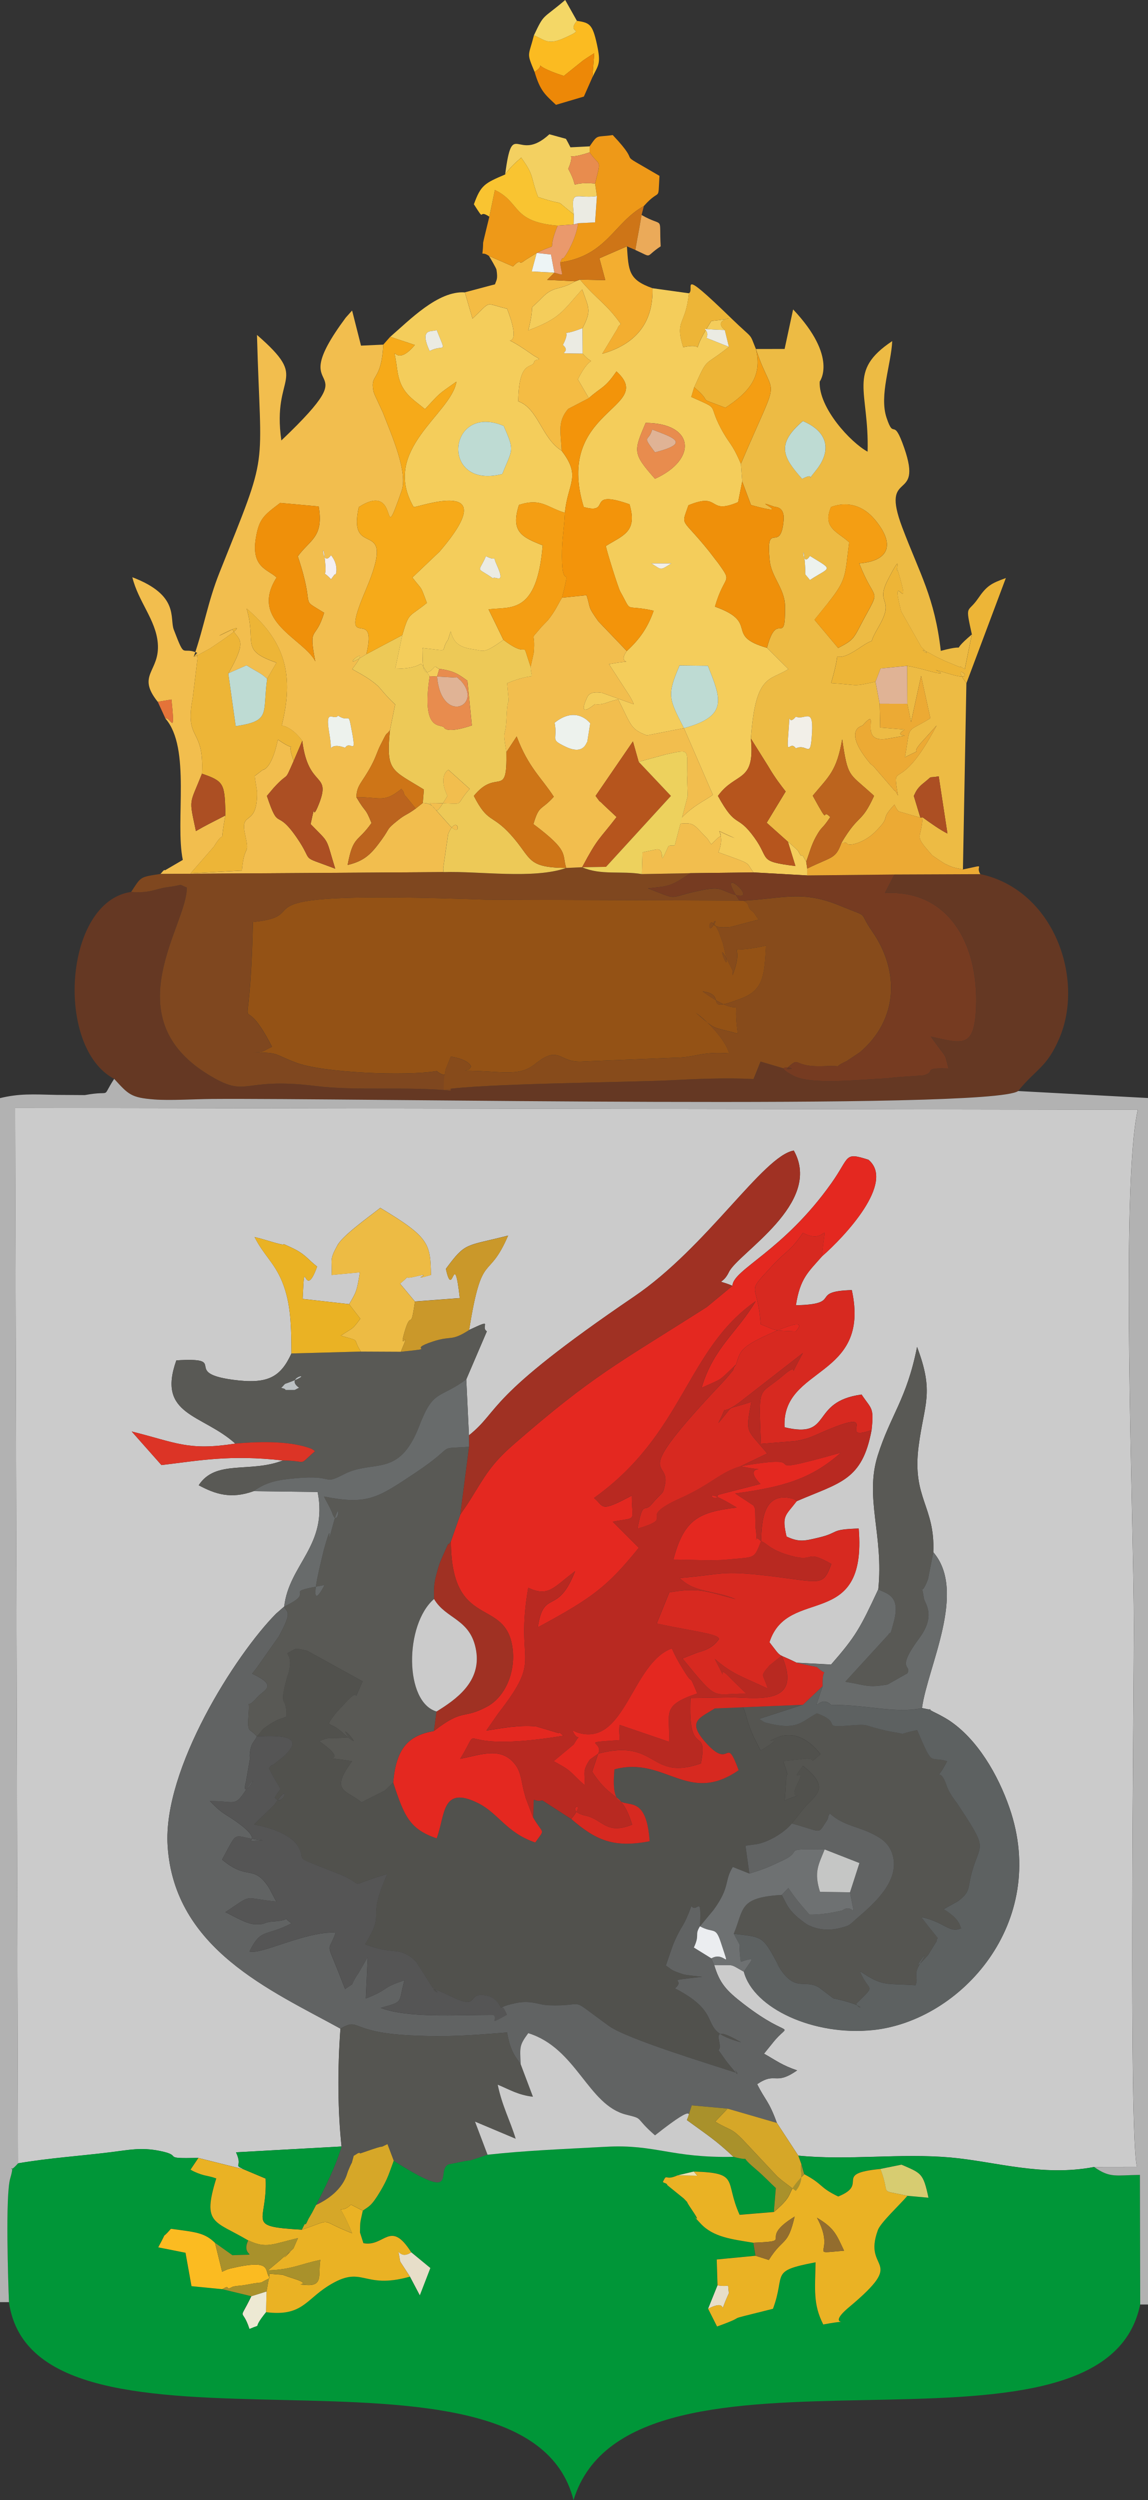 <?xml version="1.0" encoding="UTF-8"?>
<!DOCTYPE svg PUBLIC "-//W3C//DTD SVG 1.1//EN" "http://www.w3.org/Graphics/SVG/1.1/DTD/svg11.dtd">
<!-- Creator: CorelDRAW X5 -->
<svg xmlns="http://www.w3.org/2000/svg" xml:space="preserve" width="57.503mm" height="125.179mm" style="shape-rendering:geometricPrecision; text-rendering:geometricPrecision; image-rendering:optimizeQuality; fill-rule:evenodd; clip-rule:evenodd"
viewBox="0 0 57.503 125.179"
 xmlns:xlink="http://www.w3.org/1999/xlink">
 <rect x="0" y="0" width="57.503" height="125.179" fill="#333333" stroke="none"/>
 <defs>
  <style type="text/css">
   <![CDATA[
    .fil1 {fill:#009638}
    .fil2 {fill:#51514D}
    .fil12 {fill:#555551}
    .fil21 {fill:#555555}
    .fil13 {fill:#595955}
    .fil16 {fill:#5D6161}
    .fil9 {fill:#616363}
    .fil7 {fill:#653823}
    .fil28 {fill:#686B6B}
    .fil29 {fill:#6E7172}
    .fil18 {fill:#763B21}
    .fil14 {fill:#7F471F}
    .fil15 {fill:#874B1B}
    .fil60 {fill:#936D2E}
    .fil3 {fill:#945215}
    .fil20 {fill:#A03123}
    .fil45 {fill:#A9912B}
    .fil37 {fill:#AC4F23}
    .fil10 {fill:#B2B2B2}
    .fil34 {fill:#B6551D}
    .fil11 {fill:#B82921}
    .fil38 {fill:#BC641E}
    .fil65 {fill:#BCC1C3}
    .fil46 {fill:#BEDBD3}
    .fil49 {fill:#C5C6C5}
    .fil35 {fill:#CA982A}
    .fil0 {fill:#CBCBCB}
    .fil33 {fill:#CE7517}
    .fil41 {fill:#D6A728}
    .fil17 {fill:#D72920}
    .fil50 {fill:#D7CC71}
    .fil43 {fill:#DC3426}
    .fil51 {fill:#E0B395}
    .fil5 {fill:#E42820}
    .fil63 {fill:#E47339}
    .fil57 {fill:#E7DEC9}
    .fil48 {fill:#E88C4E}
    .fil54 {fill:#EA996C}
    .fil22 {fill:#EAB224}
    .fil55 {fill:#EBAA59}
    .fil59 {fill:#EBEBE3}
    .fil58 {fill:#EBEDF0}
    .fil31 {fill:#ECAA34}
    .fil66 {fill:#ECE3B3}
    .fil47 {fill:#ED8807}
    .fil24 {fill:#EDB537}
    .fil6 {fill:#EDBB44}
    .fil19 {fill:#EDC957}
    .fil36 {fill:#EDD15D}
    .fil61 {fill:#EDE9D3}
    .fil53 {fill:#EDF2ED}
    .fil62 {fill:#EDF4F5}
    .fil32 {fill:#EE9918}
    .fil27 {fill:#EF900A}
    .fil4 {fill:#F2BE4E}
    .fil56 {fill:#F2EFE8}
    .fil25 {fill:#F3940A}
    .fil39 {fill:#F3AE30}
    .fil40 {fill:#F3D061}
    .fil30 {fill:#F49E13}
    .fil26 {fill:#F4BC44}
    .fil8 {fill:#F4CD5B}
    .fil52 {fill:#F4D766}
    .fil64 {fill:#F4EFF1}
    .fil23 {fill:#F6AA19}
    .fil44 {fill:#F9C431}
    .fil42 {fill:#FBBB21}
   ]]>
  </style>
 </defs>
 <g id="Layer_x0020_1">
  <g id="_474551744">
   <path id="_474989496" class="fil0" d="M0.902 108.317c1.575,-0.266 3.049,-0.359 4.651,-0.557 0.932,-0.115 1.504,-0.25 2.435,-0.067 1.292,0.255 -0.043,0.397 1.949,0.353l2.271 0.569c-0.563,-0.267 -0.026,-0.071 -0.386,-0.851l5.285 -0.292c-0.187,-1.723 -0.209,-3.85 -0.055,-5.901 -3.486,-1.918 -8.324,-3.982 -8.656,-9.151 -0.248,-3.847 3.405,-9.581 5.431,-11.626l0.408 -0.356c0.246,-2.121 2.204,-3.057 1.675,-5.736l-3.208 -0.041c-1.134,0.408 -1.916,0.15 -2.749,-0.296 0.848,-1.305 2.563,-0.599 4.21,-1.241 -2.65,-0.301 -4.181,0.007 -6.077,0.231l-1.491 -1.682c2.214,0.548 2.812,0.982 5.191,0.606 -1.659,-1.493 -3.945,-1.392 -2.954,-4.167 2.721,-0.167 0.207,0.617 2.836,0.972 1.727,0.233 2.378,-0.115 2.93,-1.319 -0.009,-1.29 -0.011,-2.492 -0.469,-3.602 -0.393,-0.952 -0.926,-1.326 -1.378,-2.227 0.45,0.108 0.789,0.224 1.075,0.302 0.73,0.202 0.037,-0.111 0.744,0.213 0.736,0.338 0.814,0.578 1.315,0.966 -0.671,1.866 -0.614,-0.867 -0.725,1.616l2.328 0.264c0.343,-0.588 0.385,-0.622 0.538,-1.595l-1.416 0.134c0.037,-0.817 -0.129,-0.72 0.289,-1.484 0.272,-0.498 1.511,-1.376 2.15,-1.877 2.46,1.475 2.51,1.794 2.538,3.361 -1.285,0.366 0.342,-0.194 -0.795,0.081 -0.858,0.207 0.035,-0.283 -0.754,0.351l0.747 0.895 2.245 -0.17c-0.304,-2.65 -0.335,0.185 -0.697,-1.463 1.001,-1.358 0.965,-1.113 3.119,-1.667 -1.03,2.384 -1.29,0.627 -1.955,4.726 1.3,-0.613 0.529,-0.175 0.889,0.069l-1.03 2.404 0.134 2.803c1.614,-1.289 0.718,-1.814 8.278,-6.952 3.652,-2.482 6.463,-7.043 7.993,-7.307 1.487,2.642 -2.795,5.134 -3.248,6.083 -0.348,0.728 -0.729,0.31 0.174,0.688 0.029,-0.821 2.532,-1.72 4.954,-5.133 0.95,-1.338 0.618,-1.572 1.858,-1.179 1.363,1.131 -1.187,3.844 -2.331,4.844 -0.675,0.774 -1.093,1.087 -1.301,2.443 2.404,-0.054 0.612,-0.694 2.8,-0.76 0.972,4.454 -3.526,3.79 -3.369,6.868 2.46,0.597 1.222,-1.276 3.858,-1.639 0.498,0.746 0.629,0.621 0.501,1.777 -0.468,2.537 -1.584,2.626 -3.751,3.563 -0.567,0.741 -0.756,0.71 -0.509,1.769 0.631,0.299 0.903,0.22 1.586,0.06 1.114,-0.261 0.526,-0.413 2.028,-0.46 0.427,5.186 -3.552,2.839 -4.47,5.692 0.666,0.86 0.316,0.504 1.356,1.025l1.73 0.095c1.238,-1.416 1.453,-1.814 2.365,-3.768 0.283,-2.685 -0.699,-4.577 -0.025,-6.706 0.642,-2.029 1.447,-2.806 1.968,-5.431 0.88,2.319 0.353,2.835 0.077,4.985 -0.333,2.598 0.832,2.982 0.738,5.296 1.699,1.971 -0.285,5.733 -0.567,7.8 0.962,0.218 -0.098,-0.132 0.701,0.253 0.198,0.095 0.502,0.265 0.653,0.364 1.418,0.938 2.453,2.718 3.03,4.387 1.987,5.75 -2.436,10.646 -6.819,11.115 -2.978,0.318 -6.005,-1.086 -6.488,-2.916 -0.764,-0.424 -0.398,-0.315 -1.486,-0.337 0.268,0.901 0.589,1.271 1.472,1.95 2.474,1.903 2.38,0.766 1.44,1.975l-0.417 0.515c0.628,0.353 0.891,0.576 1.659,0.837 -1.14,0.79 -1.037,0.039 -2.002,0.689 0.405,0.818 0.582,0.819 0.986,1.938l1.074 1.641c2.488,0.252 5.103,-0.13 7.625,0.094 2.233,0.198 4.579,0.976 7.193,0.475l2.147 -0.003c-0.42,-1.515 -0.156,-23.554 -0.156,-27.021 0,-5.271 -0.689,-22.045 0.197,-25.911l-56.235 -0.091 0.143 52.842z"/>
   <path id="_474990312" class="fil1" d="M0.902 108.317c-0.639,0.714 -0.084,-0.29 -0.392,0.757 -0.249,0.847 -0.099,5.261 -0.062,6.192 1.312,9.227 25.922,0.535 28.28,9.913 2.876,-9.425 26.502,-0.665 28.383,-9.795l-0.015 -6.489c-1.212,0.012 -1.489,0.17 -2.291,-0.394 -2.614,0.501 -4.96,-0.277 -7.193,-0.475 -2.522,-0.224 -5.137,0.158 -7.625,-0.094l0.154 0.425 0.144 0.502c0.975,0.522 0.716,0.639 1.696,1.115 1.589,-0.634 -0.312,-1.141 2.118,-1.38l1.057 -0.213c0.991,0.435 1.086,0.409 1.35,1.654l-1.057 -0.095c-0.376,0.442 -1.339,1.336 -1.479,1.714 -0.789,2.143 1.543,1.364 -1.44,3.857 -1.369,1.144 0.636,0.512 -1.297,0.87 -0.518,-1.02 -0.406,-1.746 -0.385,-3.113 -2.345,0.447 -1.471,0.558 -2.134,2.328 -2.935,0.735 -0.908,0.206 -2.8,0.887l-0.448 -0.888 0.472 -1.172 -0.041 -1.296 1.944 -0.186 -0.109 -0.652c-1.04,-0.171 -2.009,-0.269 -2.649,-0.97 -0.833,-0.911 0.268,0.345 -0.404,-0.641 -0.482,-0.708 -0.075,-0.222 -0.43,-0.603l-0.821 -0.665c-0.035,-0.121 -0.166,-0.095 -0.229,-0.166 0.234,-0.475 0.067,-0.023 0.738,-0.33l0.811 -0.192c2.331,0.07 1.518,0.455 2.292,2.167l1.722 -0.142 0.098 -1.198c-0.286,-0.257 -0.57,-0.577 -1.032,-0.968 -0.96,-0.812 -0.002,-0.303 -1.092,-0.595 -3.137,0.063 -3.889,-0.64 -6.39,-0.503 -2.033,0.111 -3.97,0.181 -5.927,0.398l-0.838 0.278c-0.078,0.017 -0.19,0.021 -0.268,0.035l-0.854 0.171c-0.669,0.319 0.622,1.963 -2.743,-0.185 -0.229,0.616 -0.287,0.883 -0.666,1.52 -0.47,0.791 -0.586,0.762 -0.882,0.982 -0.136,0.647 -0.131,0.491 -0.14,1.089l0.172 0.536c1.064,0.207 1.34,-1.211 2.396,0.46l0.955 0.787 -0.527 1.366 -0.494 -0.937c-2.415,0.679 -2.324,-0.652 -4.105,0.47 -1.116,0.703 -1.32,1.535 -3.104,1.309 -0.802,0.991 -0.078,0.513 -0.829,0.84 -0.376,-1.157 -0.568,-0.267 0.095,-1.635l-1.464 -0.354 -1.536 -0.15 -0.3 -1.673 -1.366 -0.271c0.544,-1.002 0.062,-0.265 0.635,-0.928 1.229,0.166 1.672,0.183 2.208,0.704l0.873 0.621c1.62,-0.078 0.353,0.15 0.794,-0.748 -1.692,-1.005 -2.319,-0.785 -1.6,-3.103 -0.382,-0.137 -0.468,-0.107 -0.796,-0.217 -0.203,-0.068 -0.399,-0.16 -0.493,-0.224l0.391 -0.582c-1.992,0.045 -0.657,-0.098 -1.949,-0.353 -0.931,-0.183 -1.503,-0.048 -2.435,0.067 -1.602,0.198 -3.076,0.291 -4.651,0.557z"/>
   <path id="_474993768" class="fil2" d="M12.864 86.942c1.07,-0.045 2.518,-0.08 1.337,1.009l-0.542 0.429c-0.026,-0.062 -0.14,0.092 -0.195,0.154 0.706,1.405 0.688,0.771 0.294,1.47 0.428,0.567 0.872,-0.974 -0.015,0.354l-1.027 0.997c0.986,0.179 1.868,0.541 2.198,1.075 0.537,0.868 -0.557,0.364 2.023,1.384 1.601,0.633 0.149,0.701 2.463,0.013 -1.103,2.46 -0.023,1.743 -1.117,3.526 1.463,0.539 1.521,0.131 2.278,0.626 0.067,0.043 0.238,0.201 0.292,0.261l0.81 1.276c0.832,0.7 -0.869,-0.428 0.852,0.411 1.517,0.74 0.851,-0.082 1.654,-0.036 0.875,0.051 0.879,0.796 0.983,0.642 0.061,-0.09 0.188,0.217 0.244,0.347 -1.064,0.598 -0.4,0.188 -0.706,0.004 0.942,-0.207 -0.256,-0.304 1.171,-0.598 0.672,-0.139 1.133,0.069 1.423,0.097 0.04,0.004 0.134,0.016 0.173,0.018 2.081,0.079 0.847,-0.542 3.048,1.039 0.899,0.646 4.965,1.881 6.434,2.362 -0.405,-0.546 0.445,0.635 -0.401,-0.403 -0.043,-0.052 -0.126,-0.159 -0.17,-0.216l-0.38 -0.537c0.316,-0.265 -0.683,-1.444 1.135,-0.39 -2.388,-0.627 -0.63,-1.313 -3.314,-2.701 0.618,-0.527 -0.754,-0.331 1.364,-0.58 -0.189,-0.021 -0.83,-0.083 -0.966,-0.13 -0.66,-0.224 -0.514,-0.209 -0.856,-0.434l0.335 -0.973c0.021,-0.053 0.059,-0.15 0.083,-0.205 0.413,-0.952 0.437,-0.647 0.859,-1.795 0.301,0.376 0.515,-0.695 0.43,1.012 0.059,-0.072 0.138,-0.167 0.177,-0.214l0.51 -0.615c0.849,-1.169 0.517,-1.44 0.959,-2.143l0.831 0.33 -0.195 -1.393 0.419 -0.058c0.67,-0.055 1.573,-0.632 1.9,-1.056l0.554 -0.698c0.578,-0.72 1.472,-1.032 0.003,-2.185 -0.8,1.073 0.242,-0.119 -0.272,0.886 -0.568,1.11 0.742,0.257 -0.642,0.846l0.078 -1.078c-0.025,-0.478 0.216,0.194 -0.149,-0.89l0.887 -0.096c0.988,-0.169 0.201,0.421 0.977,-0.257 -0.694,-0.876 -1.475,-1.153 -2.24,-0.805 -0.842,0.384 0.723,-0.261 -0.757,0.627l-0.33 -0.646c-0.794,-1.7 -0.034,-1.855 -1.966,-1.467 -0.785,0.498 -1.425,0.646 -0.418,1.753 1.234,1.356 0.928,-0.5 1.61,1.341 -2.549,1.767 -3.679,-0.723 -6.221,-0.044 -0.3,3.165 1.518,0.205 1.764,3.601 -1.838,0.351 -2.713,-0.067 -3.931,-1.115l-1.445 -0.932c-0.564,0.165 -0.39,-0.52 -0.456,0.86 0.517,0.889 0.613,0.521 0.104,1.25 -1.449,-0.494 -1.848,-1.47 -2.863,-1.973 -1.857,-0.921 -1.639,0.639 -2.076,1.765 -1.348,-0.462 -1.623,-1.097 -2.177,-2.802 -0.071,0.07 -0.157,0.169 -0.209,0.213 -0.051,0.043 -0.151,0.148 -0.214,0.197l-1.164 0.589c-0.778,-0.641 -1.6,-0.531 -0.47,-2.058 -2.347,-0.387 0.274,0.321 -1.647,-1 0.568,-0.24 0.363,-0.102 1.47,-0.19 -0.691,-1.017 1.159,1.068 -0.395,-0.321 -0.59,-0.527 -0.843,-0.093 -0.21,-0.94l0.356 -0.377c1.05,-1.188 0.277,0.348 0.954,-1.17l-2.784 -1.534c-0.664,-0.139 -0.47,-0.158 -0.978,0.122 -0.013,0.145 0.248,0.188 0.053,0.984 -0.012,0.047 -0.059,0.148 -0.072,0.198 -0.464,1.702 -0.019,0.84 -0.039,1.994 -0.396,0.161 -0.394,0.11 -0.767,0.345 -0.604,0.382 -0.33,0.254 -0.716,0.649z"/>
   <path id="_474991656" class="fil3" d="M22.576 54.605l-0.349 -0.048c0.012,-0.499 -0.002,-0.487 0.094,-1.001l0.259 -0.651c0.008,-0.001 0.844,0.109 1.014,0.487 0.004,0.01 -0.049,0.083 -0.049,0.09 -0,0.01 -0.111,0.109 -0.114,0.071 -0.004,-0.045 -0.101,0.082 -0.148,0.057 1.759,0 2.681,0.335 3.497,-0.32 1.292,-1.038 1.171,-0.035 2.449,-0.143l4.561 -0.189c1.064,-0.001 1.275,-0.321 2.739,-0.217 -0.21,-0.657 -0.908,-1.42 -1.462,-1.867l-0.225 -0.174c1.106,0.944 0.75,0.668 2.117,1.058 -0.36,-2.454 0.647,-0.373 -1.764,-2.117 1.331,0.16 -0.143,1.153 1.95,0.346 1.12,-0.432 1.139,-1.179 1.226,-2.643 -2.42,0.54 -0.928,-0.443 -1.678,1.487 -0.02,-0.309 0.119,-0.022 -0.178,-0.6 -0.884,-1.717 0.312,1.409 -0.309,-1.017l-0.205 -0.569c-0.534,-1.12 -0.597,0.28 -0.261,-0.339 0.369,-0.498 -0.518,0.126 0.524,0.126 0.03,0 0.134,-0.001 0.167,-0.003 0.036,-0.003 0.14,-0.013 0.179,-0.019l1.407 -0.372c-0.112,-0.093 -0.209,-0.285 -0.26,-0.35 -0.048,-0.061 -0.216,-0.122 -0.26,-0.314 -0.041,-0.179 -0.152,-0.211 -0.26,-0.277l-0.194 -0.005 -12.693 -0.045c-13.703,-0.5 -8.173,0.764 -11.681,1.119 -0.162,7.318 -0.856,2.695 0.957,6.248 -0.525,0.232 -0.363,0.292 -1.058,0.271 1.489,0.028 1.038,0.052 2.25,0.517 1.344,0.516 5.54,0.689 7.057,0.424 0.847,0.7 0.67,-0.953 0.704,0.978z"/>
   <path id="_474988560" class="fil4" d="M17.634 36.664c0.232,1.242 -0.079,0.368 -0.348,0.776 -1.04,-0.386 -0.551,0.656 -0.795,-0.75 -0.228,-1.311 0.234,-0.571 0.443,-0.858 0.625,0.413 0.483,-0.333 0.701,0.832zm-0.841 -7.904c-0.002,-0.063 -0.143,0.161 -0.212,0.244 -0.498,-0.533 -0.219,0.037 -0.284,-0.729 -0.143,-1.689 -0.235,0.253 0.284,-0.474 0.435,0.531 0.216,1.077 0.212,0.959zm-2.778 -3.565c-0.012,-0.02 0.063,-0.011 0.069,-0.011l1.879 0.173c0.268,1.559 -0.457,1.673 -1.044,2.5 0.934,2.795 -0.001,2.004 1.316,2.822 -0.431,1.454 -0.798,0.587 -0.441,2.436 -0.565,-1.131 -3.34,-1.996 -1.94,-4.199 -0.406,-0.403 -1.287,-0.48 -1.04,-1.968 0.161,-0.972 0.396,-1.143 1.202,-1.753zm-4.309 7.691c0.104,-0.024 0.222,-0.093 0.291,-0.131l0.533 -0.293c3.454,-2.287 -1.149,0.177 1.112,-0.946 0.308,0.544 0.799,0.461 -0.205,2.205 0.14,-0.075 0.869,-0.382 0.911,-0.408 0.54,0.341 0.687,0.358 1.033,0.677l0.467 -0.809c-1.866,-0.648 -0.976,-0.967 -1.498,-2.713 2.002,1.693 2.368,3.41 1.764,5.857 0.577,0.103 1.026,0.768 1.028,0.769 0.301,2.434 1.481,1.536 0.821,3.19 -0.407,1.02 -0.093,-0.45 -0.403,0.979 0.99,1.016 0.731,0.612 1.232,2.232 -1.894,-0.719 -1.004,-0.22 -1.936,-1.567 -1.053,-1.522 -0.869,-0.234 -1.487,-2.076l0.326 -0.388c0.845,-0.932 0.494,-0.186 1.014,-1.361 -0.5,-1.345 0.444,-0.218 -0.79,-1.071 -0.32,1.528 -0.762,1.52 -0.763,1.52l-0.395 0.303c0.001,0.117 0.115,0.714 0.116,0.814 0.022,1.767 -0.858,0.905 -0.609,2.064 0.264,1.228 -0.013,0.38 -0.153,1.856l-2.571 0.142 1.171 -1.344c0.677,-1.108 0.233,0.313 0.572,-1.555 -0.71,0.365 -1,0.505 -1.473,0.78 -0.357,-1.686 -0.33,-1.274 0.302,-2.87 0.124,-2.371 -0.885,-1.586 -0.464,-3.79l0.239 -1.96c-0,-0.154 -0.037,-0.207 -0.015,-0.307 -0.807,-0.336 -0.578,0.392 -1.171,-1.158 -0.222,-0.58 0.302,-1.722 -2.077,-2.625 0.305,1.232 1.174,2.124 1.275,3.293 0.124,1.444 -1.095,1.577 -0.001,2.946l0.685 -0.117c0.208,1.959 -0.029,0.837 -0.301,0.954 1.294,1.472 0.473,5.154 0.871,7.077l-0.895 0.522c-0.038,-0.074 -0.153,0.122 -0.231,0.183l14.191 -0.093c-0.029,-0.063 -0.022,-0.249 -0.022,-0.207l0.248 -1.701c0.495,-1.168 0.766,0.401 0.004,-0.511l-0.932 -1.041c2.016,-0 1.115,0.282 2.006,-0.706l-1.067 -0.957c0.004,-0.002 -0.543,0.263 -0.048,1.308 -0.829,1.376 -0.313,0.359 -1.236,0.353l-0.352 0.28c-0.48,0.347 -0.505,0.276 -0.895,0.589 -0.61,0.489 -0.356,0.339 -0.809,0.966 -0.516,0.713 -0.849,1.065 -1.708,1.27 0.281,-1.493 0.49,-1.096 1.197,-2.103 -0.337,-0.837 -0.247,-0.421 -0.76,-1.295 0.029,-0.63 0.282,-0.698 0.753,-1.583 0.237,-0.445 0.282,-0.676 0.449,-1.01 0.42,-0.839 0.22,-0.409 0.481,-0.757l0.263 -1.29c-0.47,-0.428 -0.761,-0.836 -0.885,-0.944 -0.414,-0.363 -0.798,-0.558 -1.27,-0.825 1.246,-1.612 -1.026,0.361 0.712,-0.747 0.62,-2.603 -1.48,0.191 -0.039,-3.196 1.667,-3.918 -0.956,-1.386 -0.34,-4.171 2.157,-1.389 1.034,2.35 2.142,-0.803 0.33,-0.938 -0.485,-2.767 -0.937,-3.934l-0.408 -0.881c-0.014,-0.045 -0.056,-0.14 -0.064,-0.183 -0.176,-0.918 0.395,-0.444 0.494,-2.333l-1.116 0.051 -0.446 -1.759 -0.319 0.357c-3.289,4.428 1.449,1.705 -3.225,6.15 -0.488,-3.421 1.49,-2.929 -1.221,-5.285 0.192,7.112 0.653,5.568 -1.872,11.887 -0.596,1.492 -0.762,2.684 -1.297,4.232z"/>
   <path id="_474991440" class="fil5" d="M36.687 64.38l-1.283 1.061c-4.486,2.858 -5.671,3.394 -9.669,6.875 -1.136,0.989 -1.432,1.566 -2.172,2.76 -0.044,0.071 -0.123,0.19 -0.16,0.249l-0.348 0.509 -0.47 1.34c0.022,4.523 2.787,2.731 3.096,5.407 0.134,1.158 -0.377,2.383 -1.288,2.87 -1.236,0.66 -1.155,0.055 -2.659,1.219 -1.309,0.23 -1.889,0.888 -2.04,2.573 0.554,1.705 0.829,2.34 2.177,2.802 0.437,-1.126 0.219,-2.686 2.076,-1.765 1.015,0.503 1.414,1.479 2.863,1.973 0.51,-0.729 0.414,-0.361 -0.104,-1.25l-0.368 -0.965c-0.029,-0.098 -0.055,-0.204 -0.085,-0.31 -0.123,-0.432 -0.145,-0.958 -0.405,-1.322 -0.717,-1.002 -1.732,-0.543 -2.796,-0.345 1.27,-2.058 -0.76,-0.183 5.17,-1.154 -0.074,-0.053 -0.197,-0.207 -0.24,-0.131l-1.134 -0.338c-0.862,-0.077 -1.644,0.081 -2.488,0.21l0.606 -0.872c2.27,-2.915 0.81,-2.326 1.492,-6.276 1.025,0.471 1.24,-0.006 2.348,-0.833 -0.88,2.275 -1.568,0.838 -1.868,2.812 2.714,-1.46 3.487,-2.033 5.061,-3.984l-1.306 -1.306c1.271,-0.242 0.957,0.062 0.953,-1.309 -1.641,0.887 -1.374,0.543 -1.891,0.122 4.521,-3.226 4.607,-7.425 8.096,-9.854 -0.899,1.547 -2.101,2.296 -2.709,4.337 1.134,-0.513 0.784,-0.276 1.724,-1.162 0.213,-0.635 0.165,-0.841 1.588,-1.493 2.302,-1.055 1.398,-0.179 1.411,-0.169 -1.264,-0.041 -0.978,-0.058 -1.764,-0.353 -0.145,-2.206 -0.815,-1.419 0.581,-2.932 0.723,-0.784 0.917,-0.726 1.536,-1.65 1.271,0.708 1.171,-1.064 0.949,1.188 1.144,-1 3.693,-3.713 2.331,-4.844 -1.24,-0.393 -0.908,-0.16 -1.858,1.179 -2.421,3.413 -4.925,4.312 -4.954,5.133z"/>
   <path id="_474992424" class="fil6" d="M39.864 35.884c0.444,0.198 0.883,-0.509 0.81,0.787 -0.081,1.433 -0.209,0.523 -0.81,0.801 -0.314,-0.456 -0.482,0.556 -0.372,-0.795 0.113,-1.389 -0.095,-0.214 0.372,-0.792zm0.706 -8.049c1.213,0.748 1.034,0.527 0,1.206 -0.338,-0.437 -0.198,-0.107 -0.243,-0.742 -0.109,-1.518 -0.199,0.238 0.243,-0.464zm0.9 2.361c0.964,-1.214 0.838,-1.349 1.065,-3.043 -0.576,-0.531 -1.362,-0.72 -0.908,-1.768 0.832,-0.308 1.607,-0.063 2.178,0.611 0.981,1.159 0.858,2.072 -0.763,2.215 0.784,2.003 1.098,1.173 0.261,2.723 -0.57,1.056 -0.474,1.067 -1.321,1.512l-1.184 -1.414 0.674 -0.835zm-1.253 -9.114c1.288,0.546 1.44,1.506 0.645,2.481 -0.632,0.776 0.126,-0 -0.683,0.411 -0.948,-1.065 -1.337,-1.724 0.038,-2.893zm-2.353 -3.609c0.92,2.771 1.314,0.902 -0.752,5.752l0.065 0.88 0.44 1.179c2.425,0.679 -0.298,-0.442 1.19,0.093 0.019,0.007 0.506,-0.018 0.447,0.663 -0.152,1.763 -0.918,-0.091 -0.696,2.044 0.084,0.807 0.755,1.392 0.766,2.268 0.025,2.144 -0.391,0.118 -0.905,2.085l1.069 1.064c-0.928,0.599 -1.647,0.212 -1.876,3.477l0.876 1.4c0.321,0.554 0.642,0.964 0.867,1.251l-0.951 1.566 1.064 0.951c0.11,0.076 0.444,0.389 0.484,0.431 0.045,0.047 0.171,0.336 0.206,0.263 0.04,-0.081 0.148,0.201 0.225,0.3 0.134,-0.345 0.245,-0.809 0.482,-1.236 0.328,-0.592 0.278,-0.322 0.721,-0.994 -0.497,-0.514 0.056,0.636 -0.877,-1.07 0.818,-0.982 1.195,-1.224 1.476,-2.822 0.284,1.905 0.319,1.672 1.407,2.657 0.04,0.037 0.134,0.111 0.189,0.177 -0.655,1.43 -0.735,0.841 -1.629,2.341 0.077,0.052 0.235,-0.046 0.277,0.043 0.076,0.159 0.867,-0.047 1.397,-0.576 0.892,-0.89 0.17,-0.512 0.976,-1.374 0.049,0.107 0.152,0.311 0.226,0.344l1.073 0.309 -0.33 -1.09c0.076,-0.125 0.113,-0.342 0.478,-0.632 0.544,-0.43 0.149,-0.236 0.771,-0.347l0.437 2.864c-0.33,-0.16 -0.854,-0.523 -1.245,-0.812 -0.064,1.183 -0.485,0.803 0.48,1.9 0.015,0.017 0.558,0.387 0.657,0.435 0.328,0.158 0.39,0.177 0.884,0.276l0.173 -9.325c-0.933,-1.246 0.811,0.031 -0.781,-0.446 -1.662,-0.498 0.116,0.068 -0.739,-0.075 -0.095,-0.016 -0.971,-0.274 -1.45,-0.348l0.011 1.899 0.187 0.907 0.504 -2.303 0.464 2.12c-1.276,0.791 -0.966,0.226 -1.274,1.95 1.163,-0.587 0.036,0.088 0.962,-0.894l0.626 -0.694c-1.915,3.641 -2.255,1.597 -1.936,3.503 -0.057,-0.073 -0.136,-0.282 -0.162,-0.226l-1.052 -1.218c-0.05,-0.054 -0.141,-0.108 -0.187,-0.163 -1.41,-1.7 -0.393,-1.876 -0.38,-1.891 1,-1.095 -0.327,0.938 1.252,0.658 1.808,-0.32 0.077,0.027 0.865,-0.459l-1.229 -0.101 -0.025 -1.192 -0.209 -1.104c-1.229,0.277 -0.786,0.156 -2.225,0.072 0.698,-2.384 -0.301,-0.589 1.437,-1.773 1.041,-0.71 0.24,0.163 0.932,-1.027 0.888,-1.526 -0.201,-1.068 0.485,-2.394 0.797,-1.54 0.312,-0.306 0.488,-0.446 0.8,2.629 -0.467,-0.381 0.172,2.053l1.001 1.767c0.846,0.808 -0.7,-0.323 0.69,0.469 0.099,0.056 0.413,0.2 0.51,0.246l0.738 0.306c0.037,-0.072 0.159,0.078 0.244,0.095l0.353 -1.731c-1.286,1.08 0.058,0.388 -1.554,0.82 -0.308,-2.678 -1.043,-3.832 -1.93,-6.18 -1.13,-2.99 1.064,-1.187 0.102,-3.969 -0.574,-1.659 -0.496,-0.339 -0.89,-1.526 -0.372,-1.123 0.229,-2.651 0.286,-3.835 -2.278,1.516 -1.149,2.491 -1.234,5.537 -0.849,-0.458 -2.461,-2.197 -2.4,-3.509 0,-0.001 0.935,-1.214 -1.331,-3.614l-0.426 1.979 -1.44 0.003z"/>
   <path id="_474989112" class="fil7" d="M39.374 53.527l-1.274 -0.377 -0.353 0.876c-1.432,-0.076 -2.944,0.002 -4.186,0.062 -2.165,0.106 -9.353,0.155 -11.334,0.469l0.349 0.048c-2.251,-0.219 -4.75,0.021 -6.776,-0.232 -3.793,-0.475 -3.334,0.684 -5.39,-0.585 -4.722,-2.913 -1.004,-7.508 -1.053,-9.352 -0.499,-0.204 -0.061,-0.131 -0.996,-0.013 -0.537,0.068 -0.871,0.314 -1.791,0.234 -3.381,0.487 -3.821,7.804 -0.852,9.36 0.712,0.777 0.836,0.945 2.022,1.033 0.791,0.059 2.006,-0.019 2.843,-0.026 6.663,-0.058 39.05,0.576 40.415,-0.397 0.913,-1.125 1.437,-1.17 2.067,-2.647 1.272,-2.984 -0.279,-7.428 -3.958,-8.213l-4.305 0.018 -0.48 0.932c3.082,-0.192 4.704,2.406 4.57,5.729 -0.084,2.084 -0.702,1.79 -2.269,1.452 0.892,1.253 0.637,0.687 0.894,1.6 -1.381,-0.051 -0.58,0.163 -1.259,0.342l-1.41 0.1c-0.088,0.006 -0.351,0.045 -0.448,0.05 -1.529,0.077 -3.795,0.327 -4.658,-0.133 -1.339,-0.714 0.594,-0.292 -0.366,-0.332z"/>
   <path id="_474991152" class="fil8" d="M34.26 36.457c-0.76,-1.487 -0.867,-1.631 -0.221,-3.138l1.42 0.016c0.635,1.625 1.066,2.514 -1.199,3.121zm-1.635 -8.249l1.004 0c-0.59,0.366 -0.457,0.337 -1.004,0zm0.183 -4.235c-1.132,-1.282 -1.072,-1.374 -0.468,-2.8 2.465,0.014 2.599,1.84 0.468,2.8zm-3.633 -7.542l0.009 1.273c0.675,0.783 0.502,-0.191 -0.239,1.288l0.549 0.94c0.653,-0.577 0.801,-0.483 1.383,-1.336 2.038,1.85 -3.135,1.886 -1.638,6.79 1.451,0.404 0.036,-0.929 2.293,-0.137 0.414,1.395 -0.33,1.552 -1.185,2.091 0.048,0.271 0.615,2.087 0.721,2.276 0.644,1.149 0.121,0.617 1.674,0.962 -0.297,0.853 -0.707,1.432 -1.347,2.019 -0.582,0.812 0.764,0.352 -0.889,0.659l1.038 1.6c0.071,0.129 0.155,0.263 0.203,0.406l-1.592 -0.573c-0.264,-0.037 -0.607,-0.063 -0.738,0.215 -0.553,1.175 0.363,0.35 0.382,0.353 0.439,0.052 0.578,-0.114 1.166,-0.241 0.664,1.318 0.614,1.488 1.435,1.804l1.859 -0.363 1.448 3.337c-0.291,0.247 -1.144,0.581 -1.84,1.466 0.941,-0.087 0.791,-0.059 1.555,0.722 0.064,0.066 0.126,0.203 0.207,0.29l0.354 -0.341c0.44,-0.199 -0.608,-0.625 0.822,0.035 -1.416,-0.549 -0.337,-0.467 -0.821,0.707 1.772,0.641 1.335,0.449 1.76,1.008l2.69 0.151 0 -0.342 -0.052 -0.35c-0.077,-0.099 -0.186,-0.381 -0.225,-0.3 -0.035,0.073 -0.162,-0.216 -0.206,-0.263 -0.04,-0.042 -0.374,-0.355 -0.484,-0.431l0.377 1.216c-1.905,-0.24 -1.258,-0.318 -2.058,-1.425 -0.897,-1.241 -0.888,-0.384 -1.825,-2.086 0.896,-1.238 1.87,-0.617 1.65,-2.873 0.23,-3.265 0.948,-2.878 1.876,-3.477l-1.069 -1.064c-2.177,-0.623 -0.324,-1.247 -2.607,-2.063 0.488,-1.679 0.915,-1.128 0.17,-2.169 -0.036,-0.051 -0.107,-0.136 -0.147,-0.189l-0.31 -0.405c-1.413,-1.761 -1.417,-1.21 -1.04,-2.313 1.649,-0.681 0.919,0.51 2.487,-0.156l0.206 -1.036 -0.065 -0.88c-0.467,-1.094 -0.578,-0.971 -1.015,-1.803 -0.666,-1.267 0.012,-0.88 -1.471,-1.549l0.146 -0.486c0.717,-1.576 0.427,-0.974 1.739,-2.023l-1.119 -0.445c0.231,-0.583 -0.744,-0.442 0.913,-0.397 -0.826,-0.679 1.323,-0.663 -0.673,-0.45 -1.309,2.057 -0.042,1.003 -1.411,1.314 -0.435,-1.393 0.125,-1.083 0.286,-2.703l-1.822 -0.253c0.042,1.791 -0.896,2.817 -2.519,3.283l0.777 -1.284c0.024,-0.123 0.112,-0.136 0.147,-0.215 -0.729,-1.027 -1.182,-1.203 -2.036,-2.214l-0.238 0.083c-0.785,0.477 -1.071,0.208 -1.654,0.811 -0.855,0.885 -0.273,-0.032 -0.699,1.645 1.61,-0.606 1.703,-0.946 2.699,-2.055 0.317,0.929 0.496,1.032 0.016,1.948z"/>
   <path id="_474991632" class="fil9" d="M17.052 101.571c1.008,-0.573 0.415,0.191 3.536,0.341 1.847,0.088 2.948,0.001 4.811,-0.149 0.173,1.024 0.485,1.284 0.679,1.586 -0.034,-0.884 -0.073,-0.929 0.38,-1.551 2.422,0.744 2.99,3.604 4.906,4.079 0.928,0.23 0.375,0.104 1.444,1.036 2.348,-1.857 1.557,-0.795 1.602,-0.76l0.242 -0.739 1.792 0.163 2.468 0.716c-0.403,-1.119 -0.581,-1.12 -0.986,-1.938 0.964,-0.65 0.862,0.101 2.002,-0.689 -0.768,-0.261 -1.031,-0.484 -1.659,-0.837l0.417 -0.515c0.939,-1.209 1.034,-0.072 -1.44,-1.975 -0.883,-0.679 -1.203,-1.049 -1.472,-1.95l-0.142 -0.333 -0.877 -0.542c0.317,-0.683 0.019,-0.605 0.305,-1.063 0.084,-1.706 -0.129,-0.635 -0.43,-1.012 -0.422,1.147 -0.445,0.843 -0.859,1.795 -0.024,0.056 -0.062,0.153 -0.083,0.205l-0.335 0.973c0.342,0.225 0.196,0.21 0.856,0.434 0.136,0.046 0.777,0.108 0.966,0.13 -2.117,0.249 -0.745,0.052 -1.364,0.58 2.684,1.388 0.926,2.074 3.314,2.701 -1.817,-1.054 -0.819,0.124 -1.135,0.39l0.38 0.537c0.044,0.057 0.128,0.163 0.17,0.216 0.845,1.038 -0.004,-0.143 0.401,0.403 -1.469,-0.481 -5.535,-1.716 -6.434,-2.362 -2.201,-1.581 -0.967,-0.961 -3.048,-1.039 -0.039,-0.002 -0.133,-0.014 -0.173,-0.018 -0.29,-0.028 -0.751,-0.235 -1.423,-0.097 -1.427,0.294 -0.23,0.391 -1.171,0.598 -1.905,0 -4.255,0.166 -5.628,-0.353 1.179,-0.33 0.873,-0.204 1.193,-1.381 -1.258,0.42 -0.654,0.407 -1.935,0.912l0.097 -2.076 -0.435 0.758c-0.606,0.913 -0.057,0.383 -0.698,0.847l-0.176 -0.446c-0.029,-0.073 -0.127,-0.327 -0.158,-0.405 -0.641,-1.612 -0.498,-0.945 -0.14,-1.971 -1.416,-0.106 -3.78,1.131 -4.316,0.938 0.593,-1.2 0.79,-0.718 2.109,-1.411 -0.692,-0.453 0.316,-0.173 -0.946,-0.087 -0.494,0.034 -0.323,0.174 -0.945,0.133 -0.422,-0.028 -1.244,-0.534 -1.427,-0.602 1.433,-0.952 0.797,-0.706 2.552,-0.533 -0.054,-0.079 -0.33,-0.64 -0.409,-0.754 -0.775,-1.122 -1.02,-0.267 -2.307,-1.345 0.884,-1.612 0.42,-1.135 2.05,-0.96 -1.447,0.019 0.22,0.253 -1.095,-0.76 -0.8,-0.616 -0.828,-0.445 -1.564,-1.209 1.212,-0.013 1.228,0.295 1.736,-0.456 1.06,-1.567 -0.261,0.744 0.072,-0.533l0.196 -1.126c0.001,-0.04 -0.014,-0.15 -0.011,-0.192 0.049,-0.637 0.222,-0.629 0.356,-0.929 -0.382,-0.478 -0.491,-0.063 -0.405,-1.228 0.063,-0.852 -0.22,0.017 0.429,-0.736 0.325,-0.377 1.085,-0.552 -0.258,-1.18 0.064,-0.089 0.157,-0.196 0.205,-0.258l1.121 -1.591c0.743,-1.347 0.395,-1.203 0.28,-1.51l-0.408 0.356c-2.027,2.045 -5.679,7.779 -5.431,11.626 0.333,5.169 5.17,7.232 8.656,9.151z"/>
   <path id="_474989856" class="fil10" d="M-0 54.982l0 60.284 0.449 0c-0.037,-0.931 -0.187,-5.344 0.062,-6.192 0.307,-1.047 -0.247,-0.043 0.392,-0.757l-0.143 -52.842 56.235 0.091c-0.886,3.866 -0.197,20.64 -0.197,25.911 0,3.467 -0.264,25.506 0.156,27.021l-2.147 0.003c0.802,0.564 1.079,0.406 2.291,0.394l0.015 6.489 0.391 0 0 -60.407 -6.505 -0.35c-1.365,0.973 -33.752,0.339 -40.415,0.397 -0.837,0.007 -2.052,0.085 -2.843,0.026 -1.186,-0.088 -1.31,-0.256 -2.022,-1.033 -0.687,1.053 -0.024,0.546 -1.468,0.813 -0.009,0.002 -1.327,-0.008 -1.433,-0.01 -1.198,-0.029 -1.856,-0.071 -2.817,0.162z"/>
   <path id="_474988800" class="fil11" d="M29.961 87.803l-0.412 0.293c-0.036,0.056 -0.11,0.165 -0.141,0.226 -0.22,0.433 -0.092,0.494 -0.128,1.053 -0.805,-0.706 -0.541,-0.655 -1.547,-1.194l1.007 -0.839c0.401,-0.702 0.239,-0.012 -0.061,-0.694 0.074,0.01 0.171,0.074 0.207,0.086 2.429,0.814 2.723,-3.441 4.764,-4.198 0.189,0.409 0.276,0.577 0.552,1.03 0.637,1.044 0.203,0.001 0.723,1.223 -1.854,0.62 -1.344,0.991 -1.416,2.418l-2.465 -0.842c-0.022,0.039 -0.019,0.12 -0.02,0.134 -0.001,0.013 -0.009,0.11 -0.009,0.125 -0,0.015 0.005,0.114 0.005,0.13l0.024 0.369c-2.127,0.152 -0.788,0.04 -1.083,0.68zm-3.254 3.198c0.066,-1.38 -0.107,-0.695 0.456,-0.86l1.445 0.932c0.926,-1.115 -0.512,-0.436 0.724,-0.166 0.865,0.189 1.02,0.979 2.33,0.448 -0.553,-1.773 -0.98,-1.064 -2.003,-2.651l0.301 -0.902c2.984,-0.79 2.545,1.403 5.145,0.49 0.383,-2.012 -0.662,-0.129 -0.521,-3.274l2.118 -0.035c1.396,0.049 3.497,0.346 2.453,-2.093l-0.613 0.49c-0.512,0.601 -0.322,0.369 -0.091,1.163 -1.213,-0.581 -1.733,-0.688 -2.651,-1.483 0.877,1.683 -0.128,-0.027 0.843,1.023l0.736 0.716c-1.759,-0.028 -1.362,0.487 -3.197,-1.764l0.732 -0.288c0.102,-0.04 0.673,-0.136 1.017,-0.578 0.008,-0.01 0.064,-0.074 0.068,-0.084 0.099,-0.273 -1.2,-0.388 -3.107,-0.798l0.632 -1.561c1.487,-0.247 1.779,-0.062 3.32,0.34 -1.071,-0.466 -2.051,-0.303 -2.8,-1.058 2.224,-0.188 2.017,-0.392 4.427,-0.11 2.642,0.309 2.73,0.588 3.17,-0.596 -1.377,-0.772 -0.75,-0.053 -2.039,-0.411 -1.076,-0.299 -1.174,-0.631 -1.485,-0.726 -0.367,0.918 -0.263,0.778 -1.739,0.922 -0.703,0.069 -1.898,-0.003 -2.65,-0.003 0.537,-2.021 1.26,-2.374 3.173,-2.605 -2.023,-1.243 -1.015,-0.093 -0.94,-0.635l2.126 -0.545c-1.116,-1.162 1.046,-0.499 -0.996,-0.885 -1.05,0.308 -1.441,0.889 -2.977,1.581 -2.414,1.086 -0.12,0.925 -2.185,1.542 0.292,-1.504 0.312,-0.752 0.708,-1.22 0.608,-0.719 0.549,-0.446 0.663,-0.955 0.316,-1.407 -1.897,-0.071 2.842,-5.095 0.263,-0.279 0.335,-0.369 0.477,-0.548 0.028,-0.036 0.107,-0.094 0.127,-0.198 0.019,-0.104 0.091,-0.129 0.118,-0.201 -0.94,0.886 -0.591,0.649 -1.724,1.162 0.608,-2.041 1.81,-2.79 2.709,-4.337 -3.489,2.429 -3.575,6.628 -8.096,9.854 0.517,0.421 0.251,0.766 1.891,-0.122 0.004,1.372 0.318,1.067 -0.953,1.309l1.306 1.306c-1.573,1.952 -2.346,2.524 -5.061,3.984 0.299,-1.974 0.988,-0.537 1.868,-2.812 -1.108,0.827 -1.322,1.304 -2.348,0.833 -0.682,3.951 0.778,3.362 -1.492,6.276l-0.606 0.872c0.844,-0.13 1.625,-0.287 2.488,-0.21l1.134 0.338c0.043,-0.076 0.166,0.078 0.24,0.131 -5.93,0.971 -3.9,-0.905 -5.17,1.154 1.064,-0.198 2.079,-0.657 2.796,0.345 0.261,0.364 0.282,0.89 0.405,1.322 0.03,0.106 0.056,0.212 0.085,0.31l0.368 0.965z"/>
   <path id="_474990720" class="fil8" d="M24.694 28.958c-0.879,-0.62 -0.734,-0.219 -0.353,-1.11 0.685,0.35 0.244,-0.228 0.549,0.454 0.465,1.04 -0.112,0.497 -0.196,0.656zm0.463 -5.225c-3.15,0.809 -2.735,-3.591 0.071,-2.408 0.569,1.285 0.441,1.138 -0.071,2.408zm-3.638 -6.158c-0.561,-1.228 0.181,-0.923 0.353,-1.054 0.507,1.286 0.397,0.675 -0.353,1.054zm-1.972 -0.714l1.233 0.412c-1.13,1.352 -1.119,-0.537 -0.883,1.235 0.152,1.145 0.714,1.418 1.391,1.977 0.785,-0.839 0.596,-0.688 1.577,-1.379 -0.261,1.638 -3.812,3.391 -2.145,6.281 0.202,0.037 4.593,-1.608 1.298,2.232l-1.361 1.296c0.514,0.674 0.382,0.339 0.725,1.274 -0.93,0.754 -0.879,0.43 -1.232,1.612l-0.355 1.689c1.856,-0.021 0.918,-0.728 1.727,0.366l0.37 0.019 0.113 -0.385c-0.083,-0.006 -0.193,-0.146 -0.224,-0.11 -0.84,0.957 -0.535,-0.847 -0.613,-0.935 1.488,0.163 0.821,0.223 1.275,-0.421l0.134 -0.418c0.152,0.661 0.539,0.824 1.184,0.915 0.458,0.065 0.464,0.234 1.453,-0.484l-0.744 -1.527c1.118,-0.141 2.423,0.275 2.712,-3.203 -1.046,-0.413 -1.62,-0.684 -1.186,-2.028 1.121,-0.366 1.413,0.14 2.299,0.393 0.136,-1.486 0.844,-1.798 -0.167,-3.107 -1.001,-0.623 -1.172,-2.121 -2.17,-2.469 0.026,-2.114 0.707,-1.62 0.793,-1.962 0.035,-0.137 0.175,-0.1 0.261,-0.153 -0.084,-0.074 -0.217,-0.133 -0.284,-0.18 -2.4,-1.696 -0.241,0.459 -1.329,-2.342 -1.172,-0.268 -0.733,-0.447 -1.732,0.496l-0.382 -1.315c-1.345,-0.093 -2.774,1.392 -3.737,2.223z"/>
   <path id="_474986424" class="fil12" d="M39.66 91.3c1.566,0.431 1.281,0.566 1.728,-0.102 0.017,-0.025 0.079,-0.101 0.09,-0.192 0.012,-0.095 0.042,-0.146 0.09,-0.203 0.691,0.626 1.419,0.628 2.232,1.069 0.308,0.167 0.804,0.429 0.945,1.159 0.229,1.193 -0.928,2.247 -1.707,2.916 -0.535,0.46 -0.415,0.452 -1.005,0.596 -0.595,0.146 -1.137,0.054 -1.584,-0.175 -0.12,-0.062 -0.504,-0.368 -0.578,-0.44 -0.436,-0.421 -0.436,-0.54 -0.716,-1.052 -2.181,0.123 -1.883,0.717 -2.402,1.943 1.314,0.159 1.425,0.116 1.969,1.087 0.812,1.448 -0.157,-0.13 0.31,0.602 0.81,1.271 1.262,0.56 1.992,1.001l0.718 0.544c0.028,0.01 0.124,0.024 0.153,0.031 1.719,0.409 1.125,0.58 0.997,0.238 1.071,-1.056 0.614,-0.526 0.188,-1.625 1.157,0.774 1.229,0.594 2.78,0.7 0.173,-0.41 -0.146,-0.492 0.239,-1.103 0.781,-1.238 -0.885,1.027 0.393,-0.415l0.421 -0.681c0.016,-0.353 0.334,0.233 -0.766,-1.215 1.232,0.267 1.427,0.885 2.074,0.518 -0.233,0.154 0.142,-0.248 -0.949,-0.913l0.717 -0.401c0.746,-0.569 0.391,-0.642 0.833,-1.887 0.366,-1.031 0.533,-0.878 -0.859,-2.984 -0.043,-0.064 -0.111,-0.142 -0.152,-0.209 -0.043,-0.069 -0.112,-0.15 -0.151,-0.221 -0.04,-0.073 -0.103,-0.161 -0.137,-0.236 -0.034,-0.075 -0.082,-0.174 -0.107,-0.25 -0.387,-1.178 -0.663,0.112 0.027,-1.221 -0.911,-0.286 -0.674,0.379 -1.502,-1.558 -1.138,0.234 -0.379,0.219 -1.169,0.104 -0.052,-0.007 -0.161,-0.03 -0.214,-0.04 -0.054,-0.01 -0.163,-0.037 -0.218,-0.049 -1.129,-0.245 -0.729,-0.33 -1.766,-0.247 -1.56,0.125 -0.292,-0.109 -1.652,-0.607 -0.713,0.364 -0.937,0.835 -2.25,0.54 -0.533,-0.12 -0.299,-0.063 -0.644,-0.26l2.188 -0.709 -4.41 0.182c1.932,-0.388 1.171,-0.233 1.966,1.467l0.33 0.646c1.48,-0.888 -0.085,-0.243 0.757,-0.627 0.765,-0.349 1.547,-0.071 2.24,0.805 -0.776,0.678 0.011,0.089 -0.977,0.257l-0.887 0.096c0.365,1.084 0.124,0.412 0.149,0.89l-0.078 1.078c1.384,-0.59 0.074,0.263 0.642,-0.846 0.514,-1.005 -0.528,0.186 0.272,-0.886 1.469,1.153 0.574,1.466 -0.003,2.185l-0.554 0.698z"/>
   <path id="_478779360" class="fil13" d="M14.235 80.439c0.116,0.307 0.463,0.163 -0.28,1.51l-1.121 1.591c-0.048,0.062 -0.141,0.169 -0.205,0.258 1.344,0.628 0.583,0.803 0.258,1.18 -0.649,0.753 -0.366,-0.116 -0.429,0.736 -0.086,1.164 0.023,0.749 0.405,1.228 0.386,-0.395 0.112,-0.268 0.716,-0.649 0.373,-0.235 0.371,-0.185 0.767,-0.345 0.02,-1.154 -0.425,-0.292 0.039,-1.994 0.013,-0.05 0.061,-0.15 0.072,-0.198 0.195,-0.795 -0.066,-0.839 -0.053,-0.984 0.508,-0.28 0.314,-0.261 0.978,-0.122l2.784 1.534c-0.677,1.518 0.096,-0.018 -0.954,1.17l-0.356 0.377c-0.633,0.846 -0.381,0.412 0.21,0.94 1.554,1.389 -0.296,-0.696 0.395,0.321 -1.107,0.088 -0.902,-0.05 -1.47,0.19 1.921,1.321 -0.7,0.613 1.647,1 -1.13,1.527 -0.308,1.417 0.47,2.058l1.164 -0.589c0.063,-0.049 0.163,-0.154 0.214,-0.197 0.052,-0.044 0.138,-0.143 0.209,-0.213 0.15,-1.685 0.731,-2.343 2.04,-2.573l0.133 -0.975c-1.622,-0.464 -1.607,-4.356 -0.127,-5.633 -0.01,-0.668 0.005,-0.814 0.158,-1.378 0.092,-0.339 0.149,-0.479 0.282,-0.781 0.499,-1.125 0.112,-0.256 0.404,-0.729l0.47 -1.34 0.44 -3.394c-1.755,0.124 -0.499,-0.161 -2.681,1.297 -1.91,1.276 -2.407,1.626 -4.585,1.194 0.045,0.108 0.269,0.499 0.304,0.584 0.027,0.065 0.086,0.18 0.108,0.245 0.31,0.91 0.48,-1.083 0.024,0.64 -0.384,1.451 0.064,-0.563 -0.388,1 -0.076,0.264 -0.107,0.416 -0.171,0.675 -0.767,3.139 0.144,1.291 0.147,1.29 -2.371,0.419 -0.252,0.242 -2.018,1.075z"/>
   <path id="_478778976" class="fil14" d="M22.223 43.665l-14.191 0.093c-1.056,0.16 -0.959,0.139 -1.463,0.9 0.92,0.081 1.254,-0.166 1.791,-0.234 0.935,-0.118 0.497,-0.191 0.996,0.013 0.05,1.843 -3.669,6.439 1.053,9.352 2.056,1.268 1.597,0.11 5.39,0.585 2.026,0.254 4.525,0.014 6.776,0.232 -0.034,-1.931 0.143,-0.278 -0.704,-0.978 -1.518,0.265 -5.713,0.092 -7.057,-0.424 -1.212,-0.466 -0.762,-0.49 -2.25,-0.517 0.695,0.022 0.533,-0.039 1.058,-0.271 -1.813,-3.554 -1.119,1.07 -0.957,-6.248 3.507,-0.356 -2.023,-1.619 11.681,-1.119l12.693 0.045c-1.453,-2.169 1.44,0.377 -0.515,-0.394 -0.518,-0.204 -0.543,-0.31 -1.606,-0.079 -1.536,0.334 -0.863,0.474 -2.461,-0.14 0.95,-0.129 1.046,-0.015 2.113,-0.76l-2.419 0.045c-1.045,-0.173 -2.053,0.07 -2.993,-0.343l-0.796 0.036c-1.643,0.573 -4.36,0.151 -6.139,0.207z"/>
   <path id="_478774512" class="fil15" d="M37.234 45.098c0.108,0.066 0.219,0.098 0.26,0.277 0.044,0.192 0.212,0.253 0.26,0.314 0.051,0.066 0.148,0.257 0.26,0.35l-1.407 0.372c-0.039,0.006 -0.143,0.016 -0.179,0.019 -0.033,0.003 -0.137,0.003 -0.167,0.003 -1.042,0 -0.155,-0.624 -0.524,-0.126 -0.336,0.619 -0.274,-0.781 0.261,0.339l0.205 0.569c0.62,2.426 -0.575,-0.7 0.309,1.017 0.297,0.578 0.158,0.291 0.178,0.6 0.75,-1.93 -0.742,-0.947 1.678,-1.487 -0.086,1.464 -0.106,2.211 -1.226,2.643 -2.092,0.807 -0.619,-0.186 -1.95,-0.346 2.411,1.744 1.404,-0.337 1.764,2.117 -1.366,-0.39 -1.011,-0.115 -2.117,-1.058l0.225 0.174c0.554,0.447 1.252,1.21 1.462,1.867 -1.464,-0.104 -1.675,0.216 -2.739,0.217l-4.561 0.189c-1.278,0.108 -1.157,-0.895 -2.449,0.143 -0.815,0.655 -1.738,0.32 -3.497,0.32 0.047,0.024 0.145,-0.102 0.148,-0.057 0.003,0.038 0.114,-0.061 0.114,-0.071 0,-0.008 0.053,-0.081 0.049,-0.09 -0.17,-0.377 -1.006,-0.488 -1.014,-0.487l-0.259 0.651c-0.096,0.514 -0.082,0.502 -0.094,1.001 1.981,-0.314 9.169,-0.364 11.334,-0.469 1.242,-0.061 2.754,-0.138 4.186,-0.062l0.353 -0.876 1.274 0.377c0.804,-0.733 0.188,-0.076 1.914,-0.146 1.181,-0.048 0.265,0.139 1.115,-0.249l0.669 -0.445c1.938,-1.646 1.988,-4.088 0.615,-6.059 -0.751,-1.078 -0.026,-0.63 -1.618,-1.284 -1.892,-0.777 -2.79,-0.361 -4.835,-0.246z"/>
   <path id="_478780824" class="fil13" d="M14.088 69.484c0.077,-0.054 0.163,-0.184 0.202,-0.197 1.82,-0.636 -0.159,-0.398 0.691,0.197 -0.079,0.029 -0.19,0.103 -0.226,0.11l-0.448 0c-0.029,-0.079 -0.145,-0.075 -0.218,-0.11zm9.409 -2.891c-0.93,0.595 -0.848,0.26 -1.803,0.571 -1.462,0.477 0.416,0.307 -1.619,0.517l-1.997 -0.01 -3.479 0.095c-0.552,1.204 -1.203,1.552 -2.93,1.319 -2.629,-0.355 -0.115,-1.139 -2.836,-0.972 -0.991,2.774 1.295,2.673 2.954,4.167 1.411,-0.128 2.844,-0.113 3.81,0.259 0.042,0.016 0.123,0.08 0.183,0.121 -0.917,0.79 -0.268,0.48 -1.617,0.465 -1.647,0.642 -3.363,-0.064 -4.21,1.241 0.833,0.447 1.615,0.704 2.749,0.296 0.644,-0.447 1.133,-0.557 2.11,-0.646 2.017,-0.183 1.3,0.38 2.416,-0.199 1.486,-0.77 2.756,0.231 3.777,-2.429 0.708,-1.843 0.984,-1.319 2.352,-2.322l1.03 -2.404c-0.36,-0.244 0.411,-0.682 -0.889,-0.069z"/>
   <path id="_478783176" class="fil4" d="M27.781 36.187c1.103,-0.888 1.771,0.022 1.782,0.027l-0.148 0.925c-0.051,0.026 -0.165,0.698 -1.101,0.241 -0.796,-0.389 -0.363,-0.291 -0.534,-1.193zm-1.202 -2.796c0.049,0.807 0.362,0.182 -1.178,0.816 0.152,1.68 0.033,0.207 -0.035,1.782 -0.047,1.073 -0.224,0.376 -0.002,1.669l0.516 -0.784c0.591,1.559 1.234,2.053 1.86,3.017 -0.65,0.727 -0.727,0.376 -1.021,1.371 1.82,1.366 1.416,1.47 1.643,2.196l0.796 -0.036c0.814,-1.525 0.82,-1.331 1.727,-2.513l-0.644 -0.603c-0.382,-0.39 -0.038,0.041 -0.409,-0.455l1.871 -2.728 0.288 1.02 1.349 -0.368c1.268,-0.272 1.055,-0.276 1.089,1.002 0.002,0.071 -0.011,0.182 -0.011,0.258l0.028 0.817 -0.646 2.468c-0.107,0.048 -0.281,-0.04 -0.339,0.089 -0.559,1.232 -0.038,0.009 -0.605,0.124l-0.674 0.14 -0.032 1.092 2.419 -0.045 3.175 -0.039c-0.425,-0.559 0.012,-0.366 -1.76,-1.008 0.484,-1.174 -0.595,-1.256 0.821,-0.707 -1.43,-0.66 -0.382,-0.234 -0.822,-0.035l-0.354 0.341c-0.081,-0.087 -0.142,-0.225 -0.207,-0.29 -0.765,-0.781 -0.615,-0.809 -1.555,-0.722 0.696,-0.885 1.549,-1.219 1.84,-1.466l-1.448 -3.337 -1.859 0.363c-0.821,-0.317 -0.771,-0.487 -1.435,-1.804 -0.588,0.127 -0.727,0.293 -1.166,0.241 -0.018,-0.002 -0.934,0.823 -0.382,-0.353 0.131,-0.278 0.474,-0.252 0.738,-0.215l1.592 0.573c-0.048,-0.143 -0.132,-0.277 -0.203,-0.406l-1.038 -1.6c1.653,-0.307 0.307,0.153 0.889,-0.659l-1.422 -1.484c-0.566,-0.79 -0.376,-0.635 -0.594,-1.313l-1.23 0.129c-0.204,0.337 -0.332,0.661 -0.705,1.126l-0.324 0.335c-0.641,0.788 -0.279,0.117 -0.387,1.308l-0.155 0.694z"/>
   <path id="_478785768" class="fil16" d="M40.215 85.356l-2.188 0.709c0.346,0.197 0.111,0.14 0.644,0.26 1.314,0.294 1.537,-0.176 2.25,-0.54 1.36,0.498 0.092,0.733 1.652,0.607 1.037,-0.083 0.637,0.002 1.766,0.247 0.055,0.012 0.163,0.039 0.218,0.049 0.053,0.01 0.162,0.032 0.214,0.04 0.791,0.115 0.032,0.13 1.169,-0.104 0.827,1.938 0.591,1.272 1.502,1.558 -0.69,1.333 -0.414,0.043 -0.027,1.221 0.025,0.076 0.073,0.175 0.107,0.25 0.034,0.076 0.097,0.163 0.137,0.236 0.039,0.071 0.108,0.152 0.151,0.221 0.041,0.066 0.11,0.144 0.152,0.209 1.392,2.106 1.225,1.953 0.859,2.984 -0.442,1.245 -0.087,1.318 -0.833,1.887l-0.717 0.401c1.092,0.665 0.717,1.067 0.949,0.913 -0.647,0.367 -0.842,-0.252 -2.074,-0.518 1.1,1.448 0.782,0.862 0.766,1.215l-0.421 0.681c-1.278,1.442 0.388,-0.823 -0.393,0.415 -0.385,0.61 -0.066,0.692 -0.239,1.103 -1.551,-0.106 -1.623,0.074 -2.78,-0.7 0.427,1.099 0.884,0.569 -0.188,1.625 0.128,0.342 0.722,0.171 -0.997,-0.238 -0.029,-0.007 -0.125,-0.021 -0.153,-0.031l-0.718 -0.544c-0.729,-0.441 -1.181,0.269 -1.992,-1.001 -0.467,-0.732 0.502,0.846 -0.31,-0.602 -0.544,-0.971 -0.655,-0.928 -1.969,-1.087 0.506,0.994 0.169,0.101 0.351,1.407 0.863,-0.279 0.497,-0.092 0.155,0.499 0.482,1.83 3.51,3.235 6.488,2.916 4.383,-0.469 8.807,-5.365 6.819,-11.115 -0.577,-1.67 -1.612,-3.45 -3.03,-4.387 -0.151,-0.1 -0.456,-0.269 -0.653,-0.364 -0.799,-0.385 0.261,-0.035 -0.701,-0.253 -1.346,0.281 -2.695,-0.165 -4.556,-0.165 -0.658,-0.631 -1.011,0.893 -0.42,-0.94l-0.993 0.939z"/>
   <path id="_478784136" class="fil12" d="M17.107 107.472c-0.293,1.015 -0.822,2.039 -1.274,2.931 1.406,-0.669 1.538,-1.552 1.594,-1.688 0.332,-0.797 0.089,-0.064 0.29,-0.778 0.106,-0.042 0.265,-0.209 0.324,-0.115l0.61 -0.209c0.744,-0.252 0.225,0 0.756,-0.259l0.313 0.829c3.365,2.147 2.074,0.503 2.743,0.185l0.854 -0.171c0.078,-0.015 0.189,-0.018 0.268,-0.035l0.838 -0.278 -0.628 -1.658 2.037 0.858c-0.27,-0.895 -0.678,-1.632 -0.899,-2.706 0.599,0.246 1.018,0.516 1.764,0.603l-0.616 -1.633c-0.194,-0.303 -0.505,-0.562 -0.679,-1.586 -1.863,0.15 -2.965,0.237 -4.811,0.149 -3.122,-0.149 -2.528,-0.914 -3.536,-0.341 -0.154,2.051 -0.132,4.178 0.055,5.901z"/>
   <path id="_478782984" class="fil17" d="M38.12 77.167c0.31,0.095 0.408,0.427 1.485,0.726 1.289,0.358 0.662,-0.361 2.039,0.411 -0.439,1.183 -0.528,0.905 -3.17,0.596 -2.409,-0.282 -2.202,-0.078 -4.427,0.11 0.749,0.756 1.729,0.592 2.8,1.058 -1.541,-0.402 -1.833,-0.587 -3.32,-0.34l-0.632 1.561c1.906,0.41 3.205,0.525 3.107,0.798 -0.004,0.01 -0.059,0.074 -0.068,0.084 -0.344,0.442 -0.915,0.537 -1.017,0.578l-0.732 0.288c1.835,2.251 1.438,1.736 3.197,1.764l-0.736 -0.716c-0.971,-1.051 0.034,0.66 -0.843,-1.023 0.917,0.794 1.438,0.902 2.651,1.483 -0.232,-0.793 -0.421,-0.561 0.091,-1.163l0.613 -0.49c1.044,2.438 -1.057,2.141 -2.453,2.093l-2.118 0.035c-0.142,3.145 0.904,1.262 0.521,3.274 -2.6,0.912 -2.161,-1.28 -5.145,-0.49l-0.301 0.902c1.023,1.587 1.449,0.877 2.003,2.651 -1.311,0.531 -1.466,-0.259 -2.33,-0.448 -1.236,-0.27 0.202,-0.949 -0.724,0.166 1.218,1.048 2.094,1.467 3.931,1.115 -0.246,-3.396 -2.064,-0.436 -1.764,-3.601 2.542,-0.679 3.672,1.81 6.221,0.044 -0.682,-1.841 -0.376,0.015 -1.61,-1.341 -1.008,-1.107 -0.368,-1.255 0.418,-1.753l4.41 -0.182 0.993 -0.939c-0.044,-1.118 0.361,-0.361 -0.288,-0.95l-1.022 -0.216c-1.04,-0.521 -0.69,-0.165 -1.356,-1.025 0.918,-2.853 4.897,-0.506 4.47,-5.692 -1.503,0.046 -0.914,0.199 -2.028,0.46 -0.683,0.16 -0.955,0.239 -1.586,-0.06 -0.247,-1.059 -0.058,-1.028 0.509,-1.769 -0.052,-0.066 -0.17,-0.119 -0.213,-0.131 -1.436,-0.365 -1.543,1.054 -1.574,2.132z"/>
   <path id="_478781592" class="fil18" d="M37.04 45.092l0.194 0.005c2.045,-0.115 2.943,-0.531 4.835,0.246 1.592,0.654 0.867,0.206 1.618,1.284 1.373,1.971 1.323,4.413 -0.615,6.059l-0.669 0.445c-0.849,0.388 0.067,0.201 -1.115,0.249 -1.726,0.07 -1.11,-0.587 -1.914,0.146 0.96,0.04 -0.973,-0.382 0.366,0.332 0.864,0.46 3.129,0.21 4.658,0.133 0.097,-0.005 0.36,-0.044 0.448,-0.05l1.41 -0.1c0.68,-0.179 -0.122,-0.393 1.259,-0.342 -0.257,-0.913 -0.003,-0.347 -0.894,-1.6 1.567,0.338 2.185,0.632 2.269,-1.452 0.134,-3.323 -1.488,-5.921 -4.57,-5.729l0.48 -0.932 -4.366 0.045 -2.69 -0.151 -3.175 0.039c-1.067,0.745 -1.163,0.631 -2.113,0.76 1.599,0.614 0.925,0.473 2.461,0.14 1.062,-0.231 1.088,-0.125 1.606,0.079 1.955,0.771 -0.938,-1.775 0.515,0.394z"/>
   <path id="_478780512" class="fil17" d="M36.866 68.322c-0.028,0.073 -0.099,0.098 -0.118,0.201 -0.02,0.104 -0.098,0.162 -0.127,0.198 -0.142,0.178 -0.214,0.269 -0.477,0.548 -4.739,5.024 -2.526,3.688 -2.842,5.095 -0.115,0.509 -0.055,0.236 -0.663,0.955 -0.396,0.468 -0.416,-0.283 -0.708,1.22 2.065,-0.618 -0.229,-0.456 2.185,-1.542 1.536,-0.691 1.928,-1.272 2.977,-1.581l1.335 -0.64c-1.037,-1.262 -1.099,-0.958 -0.794,-2.587 -1.455,0.496 -0.723,0.004 -1.651,1.058 0.603,-1.204 -0.09,-0.197 1.058,-1.032l3.174 -2.469c-0.95,1.736 0.025,0.246 -0.981,1.117 -1.251,1.083 -1.241,0.323 -1.121,3.43l1.684 -0.135c0.61,-0.094 0.845,-0.214 1.359,-0.438 3.242,-1.413 0.597,0.545 2.502,-0.117 0.128,-1.157 -0.004,-1.031 -0.501,-1.777 -2.636,0.363 -1.398,2.235 -3.858,1.639 -0.157,-3.078 4.341,-2.414 3.369,-6.868 -2.188,0.066 -0.397,0.706 -2.8,0.76 0.208,-1.356 0.626,-1.669 1.301,-2.443 0.221,-2.252 0.321,-0.48 -0.949,-1.188 -0.619,0.924 -0.812,0.866 -1.536,1.65 -1.396,1.514 -0.727,0.726 -0.581,2.932 0.786,0.295 0.5,0.311 1.764,0.353 -0.013,-0.011 0.891,-0.886 -1.411,0.169 -1.424,0.652 -1.376,0.859 -1.588,1.493z"/>
   <path id="_478779168" class="fil19" d="M18.353 32.754c-1.739,1.108 0.533,-0.865 -0.712,0.747 0.472,0.267 0.856,0.462 1.27,0.825 0.123,0.108 0.414,0.516 0.885,0.944l-0.263 1.29c-0.213,2.089 0.1,1.976 1.7,2.972l-0.056 0.671c0.923,0.006 0.407,1.023 1.236,-0.353 -0.495,-1.044 0.052,-1.309 0.048,-1.308l1.067 0.957c-0.891,0.987 0.009,0.705 -2.006,0.706l0.932 1.041c0.762,0.912 0.492,-0.657 -0.004,0.511l-0.248 1.701c0,-0.043 -0.007,0.144 0.022,0.207 1.779,-0.057 4.495,0.365 6.139,-0.207 -2.036,-0.023 -1.699,-0.476 -2.788,-1.674 -0.95,-1.044 -1.13,-0.546 -1.841,-1.933 1.166,-1.433 1.678,0.211 1.632,-2.192 -0.223,-1.293 -0.045,-0.596 0.002,-1.669 0.068,-1.575 0.187,-0.102 0.035,-1.782 1.54,-0.634 1.227,-0.009 1.178,-0.816 -0.554,-1.629 0.095,-0.246 -1.365,-1.356 -0.989,0.717 -0.995,0.548 -1.453,0.484 -0.645,-0.091 -1.032,-0.254 -1.184,-0.915l-0.134 0.418c-0.454,0.644 0.212,0.584 -1.275,0.421 0.078,0.088 -0.227,1.891 0.613,0.935 0.032,-0.036 0.141,0.104 0.224,0.11 0.762,0.106 0.959,0.275 1.405,0.592l0.224 2.24c-0,0 -1.199,0.431 -1.391,0.109 -0.131,-0.219 -1.163,0.291 -0.721,-2.575 -0.808,-1.094 0.129,-0.387 -1.727,-0.366l0.355 -1.689 -1.797 0.953z"/>
   <path id="_478777752" class="fil20" d="M23.49 71.868l0.005 0.57 -0.44 3.394 0.348 -0.509c0.037,-0.059 0.116,-0.177 0.16,-0.249 0.739,-1.194 1.035,-1.77 2.172,-2.76 3.998,-3.48 5.184,-4.016 9.669,-6.875l1.283 -1.061c-0.903,-0.378 -0.521,0.04 -0.174,-0.688 0.453,-0.949 4.736,-3.441 3.248,-6.083 -1.531,0.264 -4.341,4.825 -7.993,7.307 -7.56,5.138 -6.664,5.663 -8.278,6.952z"/>
   <path id="_478776120" class="fil21" d="M24.693 100.883c0.306,0.184 -0.358,0.594 0.706,-0.004 -0.057,-0.13 -0.184,-0.437 -0.244,-0.347 -0.104,0.154 -0.108,-0.591 -0.983,-0.642 -0.803,-0.047 -0.138,0.776 -1.654,0.036 -1.72,-0.839 -0.02,0.289 -0.852,-0.411l-0.81 -1.276c-0.054,-0.06 -0.226,-0.217 -0.292,-0.261 -0.757,-0.495 -0.815,-0.087 -2.278,-0.626 1.094,-1.783 0.014,-1.066 1.117,-3.526 -2.314,0.688 -0.862,0.62 -2.463,-0.013 -2.58,-1.02 -1.486,-0.517 -2.023,-1.384 -0.331,-0.534 -1.213,-0.896 -2.198,-1.075l1.027 -0.997c0.887,-1.328 0.443,0.213 0.015,-0.354 0.394,-0.699 0.412,-0.064 -0.294,-1.47 0.055,-0.062 0.169,-0.216 0.195,-0.154l0.542 -0.429c1.181,-1.089 -0.267,-1.054 -1.337,-1.009 -0.134,0.3 -0.307,0.292 -0.356,0.929 -0.003,0.041 0.011,0.151 0.011,0.192l-0.196 1.126c-0.332,1.277 0.989,-1.034 -0.072,0.533 -0.508,0.751 -0.524,0.444 -1.736,0.456 0.735,0.764 0.763,0.593 1.564,1.209 1.315,1.013 -0.352,0.779 1.095,0.76 -1.63,-0.175 -1.166,-0.653 -2.05,0.96 1.287,1.079 1.532,0.223 2.307,1.345 0.079,0.114 0.355,0.676 0.409,0.754 -1.755,-0.172 -1.119,-0.419 -2.552,0.533 0.182,0.068 1.005,0.575 1.427,0.602 0.623,0.041 0.451,-0.1 0.945,-0.133 1.262,-0.086 0.255,-0.365 0.946,0.087 -1.319,0.693 -1.516,0.211 -2.109,1.411 0.536,0.193 2.9,-1.044 4.316,-0.938 -0.358,1.026 -0.502,0.359 0.14,1.971 0.031,0.078 0.129,0.332 0.158,0.405l0.176 0.446c0.642,-0.464 0.092,0.066 0.698,-0.847l0.435 -0.758 -0.097 2.076c1.281,-0.505 0.677,-0.492 1.935,-0.912 -0.32,1.177 -0.015,1.051 -1.193,1.381 1.373,0.519 3.723,0.353 5.628,0.353z"/>
   <path id="_478774872" class="fil22" d="M40.922 111.04c0.882,0.527 0.97,0.837 1.358,1.65 -1.949,0.166 -0.353,0.205 -1.358,-1.65zm-6.982 -2.123c-0.671,0.306 -0.505,-0.145 -0.738,0.33 0.062,0.071 0.194,0.044 0.229,0.166l0.821 0.665c0.354,0.381 -0.052,-0.105 0.43,0.603 0.672,0.986 -0.428,-0.27 0.404,0.641 0.64,0.701 1.609,0.798 2.649,0.97 2.171,-0.097 0.14,-0.13 2.069,-1.31 -0.354,1.524 -0.562,1.008 -1.294,2.173l-0.666 -0.211 -1.944 0.186 0.041 1.296c0.696,0.12 0.473,-0.197 0.57,0.385 -0.668,1.483 0.167,0.158 -1.042,0.787l0.448 0.888c1.891,-0.681 -0.135,-0.152 2.8,-0.887 0.663,-1.771 -0.212,-1.882 2.134,-2.328 -0.022,1.367 -0.133,2.093 0.385,3.113 1.933,-0.359 -0.072,0.274 1.297,-0.87 2.983,-2.493 0.65,-1.714 1.44,-3.857 0.139,-0.379 1.103,-1.272 1.479,-1.714 -1.528,-0.346 -0.801,0.051 -1.35,-1.346 -2.43,0.239 -0.529,0.746 -2.118,1.38 -0.98,-0.476 -0.72,-0.593 -1.696,-1.115 -1.091,1.095 -0.313,0.855 -1.52,1.89l-1.722 0.142c-0.774,-1.712 0.039,-2.096 -2.292,-2.167 0.057,0.07 0.154,0.178 0.176,0.207l-0.986 -0.016z"/>
   <path id="_478774344" class="fil23" d="M18.353 32.754l1.797 -0.953c0.353,-1.182 0.302,-0.858 1.232,-1.612 -0.343,-0.935 -0.21,-0.599 -0.725,-1.274l1.361 -1.296c3.295,-3.84 -1.095,-2.194 -1.298,-2.232 -1.667,-2.89 1.884,-4.643 2.145,-6.281 -0.981,0.691 -0.793,0.54 -1.577,1.379 -0.677,-0.559 -1.238,-0.832 -1.391,-1.977 -0.236,-1.772 -0.247,0.117 0.883,-1.235l-1.233 -0.412 -0.347 0.393c-0.098,1.889 -0.67,1.415 -0.494,2.333 0.008,0.044 0.05,0.139 0.064,0.183l0.408 0.881c0.451,1.167 1.266,2.996 0.937,3.934 -1.108,3.152 0.015,-0.587 -2.142,0.803 -0.616,2.785 2.008,0.253 0.34,4.171 -1.441,3.386 0.658,0.593 0.039,3.196z"/>
   <path id="_478781280" class="fil13" d="M43.992 79.579c0.42,0.219 1.126,0.3 0.783,1.601 -0.236,0.893 -0.134,0.413 -0.283,0.672l-2.152 2.35c1.077,0.178 1.126,0.313 2.122,0.138l0.985 -0.558c0.261,-0.453 -0.63,-0.1 0.61,-1.776 0.846,-1.144 0.257,-1.737 0.223,-1.975 -0.171,-1.19 -0.243,0.235 0.205,-0.967l0.265 -1.342c0.094,-2.314 -1.072,-2.698 -0.738,-5.296 0.276,-2.15 0.803,-2.665 -0.077,-4.985 -0.521,2.626 -1.326,3.402 -1.968,5.431 -0.674,2.128 0.308,4.021 0.025,6.706z"/>
   <path id="_478781784" class="fil24" d="M13.38 33.988c-0.24,1.761 0.205,2.1 -1.573,2.371l-0.371 -2.64c1.004,-1.744 0.513,-1.661 0.205,-2.205 -2.261,1.123 2.342,-1.34 -1.112,0.946l-0.533 0.293c-0.069,0.038 -0.187,0.108 -0.291,0.131l0.171 -0.203c-0.022,0.1 0.014,0.153 0.015,0.307l-0.239 1.96c-0.421,2.204 0.588,1.419 0.464,3.79 1.098,0.371 1.129,0.515 1.174,1.869 0.001,0.042 -0.011,0.148 -0.002,0.221 -0.339,1.868 0.105,0.447 -0.572,1.555l-1.171 1.344 2.571 -0.142c0.14,-1.477 0.417,-0.629 0.153,-1.856 -0.249,-1.159 0.63,-0.297 0.609,-2.064 -0.001,-0.1 -0.115,-0.696 -0.116,-0.814l0.395 -0.303c0,-0 0.443,0.008 0.763,-1.52 1.233,0.852 0.289,-0.274 0.79,1.071l0.432 -1.009c-0.002,-0.001 -0.45,-0.666 -1.028,-0.769 0.604,-2.447 0.238,-4.164 -1.764,-5.857 0.521,1.746 -0.368,2.065 1.498,2.713l-0.467 0.809z"/>
   <path id="_478784544" class="fil0" d="M26.079 103.349l0.616 1.633c-0.746,-0.087 -1.165,-0.356 -1.764,-0.603 0.222,1.074 0.629,1.81 0.899,2.706l-2.037 -0.858 0.628 1.658c1.956,-0.216 3.894,-0.286 5.927,-0.398 2.501,-0.137 3.253,0.567 6.39,0.503 -0.893,-0.842 -1.318,-1.096 -2.327,-1.836 -0.045,-0.036 0.746,-1.097 -1.602,0.76 -1.069,-0.932 -0.516,-0.806 -1.444,-1.036 -1.916,-0.475 -2.484,-3.335 -4.906,-4.079 -0.453,0.622 -0.414,0.666 -0.38,1.551z"/>
   <path id="_478785960" class="fil22" d="M12.436 112.172c0.914,0.437 1.212,0.182 2.491,-0.112 -0.355,0.771 -0.093,0.355 -0.486,0.76 -0.719,0.74 0.906,-0.833 -0.476,0.404l-0.541 0.452c1.209,-0.043 1.597,-0.315 2.623,-0.525 -0.123,0.734 0.167,1.324 -0.723,1.256 -0.764,-0.059 0.466,0.023 -0.627,-0.325 -0.924,-0.294 -0.182,-0.131 -1.189,-0.239l-0.158 0.893 -0.025 1.032c1.784,0.226 1.988,-0.606 3.104,-1.309 1.781,-1.122 1.689,0.209 4.105,-0.47l-0.489 -0.752c-0.168,-1.021 -0.122,-0.004 0.554,-0.464 -1.056,-1.671 -1.333,-0.253 -2.396,-0.46l-0.172 -0.536c0.009,-0.599 0.004,-0.442 0.14,-1.089l-0.591 -0.304c-0.664,0.637 -0.718,-0.455 0.056,1.434 -1.778,-0.692 -0.836,-0.736 -2.518,-0.178 -2.889,-0.174 -1.708,-0.327 -1.813,-2.559l-1.099 -0.463 -2.271 -0.569 -0.391 0.582c0.095,0.063 0.291,0.155 0.493,0.224 0.328,0.11 0.414,0.08 0.796,0.217 -0.719,2.318 -0.092,2.098 1.6,3.103z"/>
   <path id="_478784376" class="fil25" d="M29.494 19.933l-1.037 0.539c-0.569,0.657 -0.354,1.25 -0.329,2.09 1.011,1.31 0.303,1.622 0.167,3.107 -0.036,0.832 -0.154,1.287 -0.149,2.195 0.01,1.867 0.487,0.119 0.004,2.064l1.23 -0.129c0.218,0.678 0.028,0.523 0.594,1.313l1.422 1.484c0.639,-0.587 1.049,-1.165 1.347,-2.019 -1.552,-0.345 -1.03,0.187 -1.674,-0.962 -0.106,-0.189 -0.673,-2.005 -0.721,-2.276 0.855,-0.539 1.599,-0.696 1.185,-2.091 -2.257,-0.792 -0.841,0.541 -2.293,0.137 -1.498,-4.903 3.676,-4.939 1.638,-6.79 -0.582,0.853 -0.73,0.759 -1.383,1.336z"/>
   <path id="_478778928" class="fil26" d="M24.49 12.813c0.064,0.098 0.366,0.612 0.379,0.691 0.077,0.487 -0.006,0.517 -0.075,0.731l-1.508 0.402 0.382 1.315c0.998,-0.943 0.56,-0.764 1.732,-0.496 1.087,2.8 -1.071,0.646 1.329,2.342 0.067,0.047 0.2,0.106 0.284,0.18 -0.086,0.053 -0.226,0.016 -0.261,0.153 -0.087,0.342 -0.768,-0.152 -0.793,1.962 0.999,0.348 1.169,1.847 2.17,2.469 -0.025,-0.84 -0.24,-1.433 0.329,-2.09l1.037 -0.539 -0.549 -0.94c0.741,-1.479 0.914,-0.505 0.239,-1.288 -1.713,-0.025 -0.448,0.037 -0.988,-0.432 0.536,-1.032 -0.441,-0.293 0.979,-0.841 0.48,-0.915 0.301,-1.019 -0.016,-1.948 -0.995,1.109 -1.089,1.45 -2.699,2.055 0.427,-1.677 -0.156,-0.76 0.699,-1.645 0.583,-0.603 0.869,-0.334 1.654,-0.811l-1.409 -0.07 0.365 -0.36 -1.135 -0.062 0.248 -0.925 -0.551 0.343c-0.056,0.031 -0.241,0.204 -0.287,0.124 -0.045,-0.078 -0.2,0.052 -0.349,0.209l-1.206 -0.528z"/>
   <path id="_478786104" class="fil27" d="M38.417 32.436c0.514,-1.966 0.931,0.06 0.905,-2.085 -0.01,-0.876 -0.681,-1.46 -0.766,-2.268 -0.222,-2.135 0.544,-0.281 0.696,-2.044 0.059,-0.681 -0.428,-0.656 -0.447,-0.663 -1.488,-0.535 1.234,0.586 -1.19,-0.093l-0.44 -1.179 -0.206 1.036c-1.567,0.666 -0.838,-0.526 -2.487,0.156 -0.377,1.103 -0.372,0.552 1.04,2.313l0.31 0.405c0.04,0.053 0.111,0.138 0.147,0.189 0.745,1.041 0.317,0.491 -0.17,2.169 2.283,0.816 0.43,1.44 2.607,2.063z"/>
   <path id="_478782696" class="fil6" d="M17.489 65.3l0.56 0.726c-0.437,0.594 -0.332,0.415 -0.977,0.851 1.068,0.307 0.543,0.091 1.007,0.795l1.997 0.01c0.561,-1.333 -0.143,0.134 0.183,-0.98 0.357,-1.216 0.293,0.069 0.526,-1.534l-0.747 -0.895c0.789,-0.635 -0.103,-0.144 0.754,-0.351 1.137,-0.275 -0.489,0.285 0.795,-0.081 -0.028,-1.567 -0.077,-1.887 -2.538,-3.361 -0.639,0.501 -1.878,1.38 -2.15,1.877 -0.418,0.764 -0.252,0.667 -0.289,1.484l1.416 -0.134c-0.153,0.974 -0.195,1.008 -0.538,1.595z"/>
   <path id="_478781256" class="fil28" d="M12.702 74.661l3.208 0.041c0.529,2.68 -1.429,3.615 -1.675,5.736 1.766,-0.833 -0.352,-0.656 2.018,-1.075 -0.003,0.001 -0.914,1.848 -0.147,-1.29 0.063,-0.26 0.095,-0.411 0.171,-0.675 0.452,-1.563 0.004,0.452 0.388,-1 0.456,-1.724 0.286,0.27 -0.024,-0.64 -0.022,-0.065 -0.081,-0.18 -0.108,-0.245 -0.035,-0.085 -0.259,-0.475 -0.304,-0.584 2.177,0.432 2.675,0.082 4.585,-1.194 2.182,-1.458 0.927,-1.173 2.681,-1.297l-0.005 -0.57 -0.134 -2.803c-1.368,1.003 -1.644,0.479 -2.352,2.322 -1.021,2.66 -2.292,1.659 -3.777,2.429 -1.116,0.578 -0.399,0.015 -2.416,0.199 -0.977,0.089 -1.466,0.199 -2.11,0.646z"/>
   <path id="_478778712" class="fil28" d="M43.992 79.579c-0.912,1.954 -1.127,2.352 -2.365,3.768l-1.73 -0.095 1.022 0.216c0.649,0.589 0.245,-0.168 0.288,0.95 -0.591,1.833 -0.238,0.308 0.42,0.94 1.861,0 3.21,0.446 4.556,0.165 0.282,-2.067 2.266,-5.829 0.567,-7.8l-0.265 1.342c-0.448,1.202 -0.376,-0.223 -0.205,0.967 0.034,0.238 0.623,0.831 -0.223,1.975 -1.24,1.676 -0.349,1.323 -0.61,1.776l-0.985 0.558c-0.996,0.175 -1.046,0.04 -2.122,-0.138l2.152 -2.35c0.149,-0.259 0.048,0.221 0.283,-0.672 0.344,-1.302 -0.362,-1.383 -0.783,-1.601z"/>
   <path id="_478777272" class="fil9" d="M39.66 91.3c-0.327,0.424 -1.23,1.002 -1.9,1.056l-0.419 0.058 0.195 1.393c0.781,-0.237 1.044,-0.362 1.717,-0.68 1.032,-0.488 -0.202,-0.56 2.053,-0.528l1.741 0.681 -0.472 1.464c0.313,1.664 0.213,0.466 -0.386,0.91 -0.013,-0.005 -0.818,0.219 -1.642,0.21 -0.476,-0.54 -0.695,-0.797 -1.058,-1.335l-0.333 0.347c0.28,0.511 0.279,0.631 0.716,1.052 0.074,0.072 0.458,0.378 0.578,0.44 0.447,0.229 0.989,0.32 1.584,0.175 0.59,-0.144 0.47,-0.136 1.005,-0.596 0.779,-0.669 1.936,-1.724 1.707,-2.916 -0.14,-0.73 -0.637,-0.993 -0.945,-1.159 -0.814,-0.44 -1.542,-0.443 -2.232,-1.069 -0.048,0.057 -0.077,0.108 -0.09,0.203 -0.012,0.091 -0.073,0.166 -0.09,0.192 -0.447,0.668 -0.162,0.533 -1.728,0.102z"/>
   <path id="_478775952" class="fil24" d="M43.854 34.132l0.252 -0.661 1.331 -0.132c0.478,0.074 1.355,0.332 1.45,0.348 0.855,0.142 -0.923,-0.423 0.739,0.075 1.592,0.477 -0.152,-0.8 0.781,0.446l1.976 -5.266c-0.736,0.267 -0.955,0.385 -1.394,1.026 -0.525,0.766 -0.654,0.23 -0.308,1.8l-0.353 1.731c-0.086,-0.017 -0.207,-0.167 -0.244,-0.095l-0.738 -0.306c-0.098,-0.046 -0.411,-0.189 -0.51,-0.246 -1.39,-0.792 0.156,0.339 -0.69,-0.469l-1.001 -1.767c-0.639,-2.434 0.628,0.575 -0.172,-2.053 -0.176,0.14 0.308,-1.094 -0.488,0.446 -0.686,1.326 0.403,0.868 -0.485,2.394 -0.693,1.19 0.109,0.318 -0.932,1.027 -1.738,1.185 -0.74,-0.611 -1.437,1.773 1.438,0.084 0.996,0.205 2.225,-0.072z"/>
   <path id="_478774584" class="fil27" d="M14.014 25.194c-0.806,0.609 -1.041,0.781 -1.202,1.753 -0.246,1.487 0.634,1.565 1.04,1.968 -1.4,2.204 1.375,3.068 1.94,4.199 -0.357,-1.849 0.01,-0.982 0.441,-2.436 -1.317,-0.818 -0.382,-0.028 -1.316,-2.822 0.587,-0.827 1.312,-0.941 1.044,-2.5l-1.879 -0.173c-0.005,-0 -0.081,-0.009 -0.069,0.011z"/>
   <path id="_478773960" class="fil11" d="M37.093 73.416c4.23,-0.743 0.051,0.719 5.023,-0.678 -1.48,1.312 -2.882,1.714 -5.29,2.038l0.918 0.606c0.027,0.04 0.064,0.134 0.082,0.178l0.019 0.923c0.158,1.13 -0.169,0.236 0.275,0.684 0.031,-1.077 0.138,-2.497 1.574,-2.132 0.043,0.011 0.162,0.065 0.213,0.131 2.167,-0.938 3.283,-1.026 3.751,-3.563 -1.906,0.662 0.74,-1.295 -2.502,0.117 -0.514,0.224 -0.749,0.345 -1.359,0.438l-1.684 0.135c-0.121,-3.107 -0.13,-2.347 1.121,-3.43 1.006,-0.871 0.031,0.62 0.981,-1.117l-3.174 2.469c-1.147,0.835 -0.454,-0.171 -1.058,1.032 0.928,-1.055 0.197,-0.563 1.651,-1.058 -0.305,1.629 -0.243,1.325 0.794,2.587l-1.335 0.64z"/>
   <path id="_478775088" class="fil29" d="M37.537 93.808l-0.831 -0.33c-0.442,0.704 -0.111,0.974 -0.959,2.143l-0.51 0.615c-0.038,0.047 -0.118,0.142 -0.177,0.214 0.707,0.382 0.776,-0.029 1.054,0.828 0.504,1.554 0.212,0.365 -0.482,0.778l0.142 0.333c1.089,0.022 0.723,-0.087 1.486,0.337 0.342,-0.591 0.708,-0.778 -0.155,-0.499 -0.182,-1.307 0.155,-0.413 -0.351,-1.407 0.519,-1.226 0.221,-1.819 2.402,-1.943l0.333 -0.347c0.364,0.539 0.583,0.795 1.058,1.335 0.824,0.009 1.628,-0.215 1.642,-0.21 0.599,-0.444 0.698,0.754 0.386,-0.91l-1.503 -0.025c-0.314,-1 -0.072,-1.349 0.234,-2.12 -2.255,-0.033 -1.021,0.039 -2.053,0.528 -0.672,0.318 -0.935,0.444 -1.717,0.68z"/>
   <path id="_478783656" class="fil20" d="M21.741 80.06c0.596,1.026 1.841,0.98 2.108,2.587 0.261,1.566 -1.014,2.447 -1.982,3.046l-0.133 0.975c1.504,-1.164 1.423,-0.559 2.659,-1.219 0.911,-0.487 1.422,-1.712 1.288,-2.87 -0.309,-2.676 -3.074,-0.884 -3.096,-5.407 -0.291,0.473 0.095,-0.396 -0.404,0.729 -0.134,0.302 -0.19,0.442 -0.282,0.781 -0.154,0.564 -0.169,0.71 -0.158,1.378z"/>
   <path id="_478779384" class="fil30" d="M25.215 32.036c1.46,1.11 0.811,-0.273 1.365,1.356l0.155 -0.694c0.107,-1.191 -0.254,-0.519 0.387,-1.308l0.324 -0.335c0.372,-0.465 0.501,-0.79 0.705,-1.126 0.483,-1.945 0.006,-0.197 -0.004,-2.064 -0.005,-0.908 0.113,-1.363 0.149,-2.195 -0.885,-0.253 -1.177,-0.759 -2.299,-0.393 -0.435,1.344 0.14,1.615 1.186,2.028 -0.289,3.479 -1.594,3.062 -2.712,3.203l0.744 1.527z"/>
   <path id="_478777824" class="fil5" d="M37.093 73.416c2.042,0.386 -0.12,-0.277 0.996,0.885l-2.126 0.545c-0.075,0.542 -1.084,-0.608 0.94,0.635 -1.913,0.232 -2.636,0.584 -3.173,2.605 0.752,0 1.947,0.071 2.65,0.003 1.476,-0.144 1.372,-0.004 1.739,-0.922 -0.444,-0.448 -0.117,0.446 -0.275,-0.684l-0.019 -0.923c-0.018,-0.044 -0.055,-0.138 -0.082,-0.178l-0.918 -0.606c2.408,-0.324 3.81,-0.726 5.29,-2.038 -4.971,1.397 -0.793,-0.065 -5.023,0.678z"/>
   <path id="_478782024" class="fil1" d="M12.208 108.615l1.099 0.463c0.105,2.232 -1.077,2.385 1.813,2.559 0.058,-0.091 0.146,-0.338 0.173,-0.275 0.025,0.059 0.128,-0.209 0.16,-0.266 0.248,-0.433 0.11,-0.171 0.38,-0.693 0.452,-0.892 0.981,-1.916 1.274,-2.931l-5.285 0.292c0.36,0.78 -0.177,0.584 0.386,0.851z"/>
   <path id="_478782552" class="fil5" d="M29.961 87.803c0.296,-0.64 -1.044,-0.529 1.083,-0.68l-0.024 -0.369c-0,-0.015 -0.005,-0.114 -0.005,-0.13 0,-0.015 0.009,-0.112 0.009,-0.125 0.001,-0.014 -0.002,-0.094 0.02,-0.134l2.465 0.842c0.072,-1.427 -0.438,-1.798 1.416,-2.418 -0.52,-1.222 -0.086,-0.179 -0.723,-1.223 -0.277,-0.453 -0.363,-0.621 -0.552,-1.03 -2.041,0.756 -2.335,5.012 -4.764,4.198 -0.036,-0.012 -0.133,-0.076 -0.207,-0.086 0.3,0.681 0.462,-0.009 0.061,0.694l-1.007 0.839c1.006,0.539 0.742,0.488 1.547,1.194 0.035,-0.559 -0.093,-0.62 0.128,-1.053 0.031,-0.062 0.105,-0.171 0.141,-0.226l0.412 -0.293z"/>
   <path id="_478786032" class="fil31" d="M42.152 42.192c-0.303,0.834 -0.46,0.678 -1.717,1.297l0 0.342 4.366 -0.045 4.305 -0.018c-0.292,-0.441 0.403,-0.496 -0.871,-0.235 -0.494,-0.099 -0.556,-0.117 -0.884,-0.276 -0.099,-0.048 -0.642,-0.418 -0.657,-0.435 -0.965,-1.097 -0.544,-0.717 -0.48,-1.9l-0.112 0.016 -1.073 -0.309c-0.074,-0.033 -0.177,-0.238 -0.226,-0.344 -0.807,0.862 -0.084,0.484 -0.976,1.374 -0.53,0.529 -1.321,0.736 -1.397,0.576 -0.042,-0.088 -0.2,0.01 -0.277,-0.043z"/>
   <path id="_478776144" class="fil32" d="M29.535 7.328l0 0.3c0.505,0.748 0.603,0.243 0.272,1.563l0.094 0.628 -0.093 1.315 -0.851 0.042c-0.099,0.835 -0.734,1.856 -0.772,1.755 -0.019,-0.052 -0.09,0.134 -0.126,0.206 2.338,-0.328 2.684,-1.991 4.192,-2.822 0.854,-0.963 0.699,-0.121 0.782,-1.51 -2.486,-1.453 -0.68,-0.289 -2.341,-2.043 -0.849,0.127 -0.722,-0.07 -1.157,0.566z"/>
   <path id="_478773984" class="fil0" d="M21.867 85.693c0.968,-0.599 2.242,-1.481 1.982,-3.046 -0.268,-1.607 -1.513,-1.561 -2.108,-2.587 -1.48,1.277 -1.495,5.17 0.127,5.633z"/>
   <path id="_478784856" class="fil33" d="M25.365 37.658c0.046,2.404 -0.466,0.76 -1.632,2.192 0.712,1.387 0.892,0.889 1.841,1.933 1.089,1.197 0.752,1.651 2.788,1.674 -0.227,-0.725 0.177,-0.83 -1.643,-2.196 0.294,-0.995 0.371,-0.644 1.021,-1.371 -0.626,-0.964 -1.268,-1.458 -1.86,-3.017l-0.516 0.784z"/>
   <path id="_478779768" class="fil22" d="M14.599 67.766l3.479 -0.095c-0.464,-0.705 0.061,-0.488 -1.007,-0.795 0.645,-0.436 0.54,-0.256 0.977,-0.851l-0.56 -0.726 -2.328 -0.264c0.111,-2.484 0.054,0.25 0.725,-1.616 -0.502,-0.388 -0.579,-0.628 -1.315,-0.966 -0.707,-0.324 -0.013,-0.011 -0.744,-0.213 -0.286,-0.079 -0.625,-0.195 -1.075,-0.302 0.452,0.901 0.985,1.275 1.378,2.227 0.459,1.109 0.46,2.312 0.469,3.602z"/>
   <path id="_478779696" class="fil30" d="M42.534 27.152c-0.226,1.695 -0.1,1.83 -1.065,3.043l-0.674 0.835 1.184 1.414c0.847,-0.445 0.751,-0.456 1.321,-1.512 0.837,-1.55 0.523,-0.72 -0.261,-2.723 1.621,-0.143 1.745,-1.056 0.763,-2.215 -0.571,-0.674 -1.346,-0.919 -2.178,-0.611 -0.454,1.047 0.332,1.237 0.908,1.768z"/>
   <path id="_478774080" class="fil24" d="M36.303 16.523l0.206 0.842c-1.312,1.049 -1.022,0.447 -1.739,2.023 1.092,0.927 -0.073,0.399 1.565,1.026 1.17,-0.764 1.872,-1.562 1.527,-2.94 -0.353,-0.869 -0.075,-0.414 -1.241,-1.545 -2.77,-2.687 -1.774,-1.409 -2.117,-1.245 -0.161,1.62 -0.72,1.31 -0.286,2.703 1.369,-0.311 0.102,0.743 1.411,-1.314 1.996,-0.213 -0.153,-0.229 0.673,0.45z"/>
   <path id="_478774728" class="fil34" d="M29.158 43.422l1.198 -0.02 3.25 -3.551 -1.615 -1.709 -0.288 -1.02 -1.871 2.728c0.371,0.496 0.027,0.065 0.409,0.455l0.644 0.603c-0.908,1.183 -0.913,0.988 -1.727,2.513z"/>
   <path id="_478774680" class="fil35" d="M20.785 65.167c-0.233,1.603 -0.169,0.318 -0.526,1.534 -0.327,1.114 0.378,-0.353 -0.183,0.98 2.034,-0.21 0.156,-0.04 1.619,-0.517 0.955,-0.312 0.873,0.024 1.803,-0.571 0.665,-4.099 0.925,-2.342 1.955,-4.726 -2.155,0.554 -2.118,0.31 -3.119,1.667 0.362,1.648 0.393,-1.187 0.697,1.463l-2.245 0.17z"/>
   <path id="_478775160" class="fil36" d="M31.991 38.142l1.615 1.709 -3.25 3.551 -1.198 0.02c0.94,0.413 1.948,0.17 2.993,0.343l0.032 -1.092 0.674 -0.14c0.567,-0.115 0.046,1.109 0.605,-0.124 0.058,-0.129 0.233,-0.041 0.339,-0.089l0.646 -2.468 -0.028 -0.817c-0,-0.076 0.013,-0.187 0.011,-0.258 -0.034,-1.279 0.179,-1.275 -1.089,-1.002l-1.349 0.368z"/>
   <path id="_478775640" class="fil34" d="M39.467 42.145l-1.064 -0.951 0.951 -1.566c-0.225,-0.287 -0.546,-0.696 -0.867,-1.251l-0.876 -1.4c0.22,2.256 -0.754,1.635 -1.65,2.873 0.937,1.702 0.928,0.846 1.825,2.086 0.8,1.106 0.153,1.185 2.058,1.425l-0.377 -1.216z"/>
   <path id="_478782120" class="fil37" d="M14.708 38.101c-0.519,1.175 -0.168,0.429 -1.014,1.361l-0.326 0.388c0.617,1.843 0.434,0.554 1.487,2.076 0.932,1.347 0.042,0.848 1.936,1.567 -0.501,-1.62 -0.241,-1.216 -1.232,-2.232 0.309,-1.43 -0.004,0.041 0.403,-0.979 0.659,-1.654 -0.52,-0.756 -0.821,-3.19l-0.432 1.009z"/>
   <path id="_478775976" class="fil38" d="M40.383 43.139l0.052 0.35c1.257,-0.619 1.414,-0.463 1.717,-1.297 0.894,-1.5 0.974,-0.912 1.629,-2.341 -0.056,-0.066 -0.149,-0.14 -0.189,-0.177 -1.087,-0.985 -1.123,-0.753 -1.407,-2.657 -0.281,1.599 -0.659,1.84 -1.476,2.822 0.933,1.706 0.38,0.556 0.877,1.07 -0.443,0.672 -0.394,0.402 -0.721,0.994 -0.237,0.427 -0.347,0.892 -0.482,1.236z"/>
   <path id="_478776264" class="fil39" d="M29.052 14c0.854,1.011 1.307,1.187 2.036,2.214 -0.035,0.079 -0.123,0.092 -0.147,0.215l-0.777 1.284c1.623,-0.466 2.561,-1.492 2.519,-3.283 -1.211,-0.425 -1.197,-0.877 -1.28,-2.095l-1.378 0.599 0.295 1.093 -1.269 -0.027z"/>
   <path id="_478776672" class="fil40" d="M25.304 8.736c0.056,-0.103 0.286,-0.363 0.335,-0.412 0.042,-0.042 0.177,-0.173 0.22,-0.215 0.046,-0.046 0.171,-0.139 0.246,-0.22 0.687,0.947 0.448,0.933 0.848,1.975 1.59,0.534 0.632,-0.043 1.789,0.873 -0.155,-1.323 0.111,-0.769 1.158,-0.918l-0.094 -0.628c-1.572,-0.137 -0.663,0.513 -1.343,-0.738 0.484,-1.117 -0.484,-0.301 1.071,-0.825l0 -0.3 -0.96 0.049c-0.054,-0.111 -0.19,-0.368 -0.228,-0.426l-0.828 -0.228c-1.626,1.497 -1.84,-0.869 -2.215,2.013z"/>
   <path id="_478776984" class="fil31" d="M45.448 35.239l-1.385 -0.003 0.025 1.192 1.229 0.101c-0.787,0.486 0.944,0.139 -0.865,0.459 -1.579,0.279 -0.253,-1.753 -1.252,-0.658 -0.014,0.015 -1.031,0.191 0.38,1.891 0.046,0.056 0.137,0.11 0.187,0.163l1.052 1.218c0.026,-0.057 0.105,0.153 0.162,0.226 -0.319,-1.906 0.021,0.138 1.936,-3.503l-0.626 0.694c-0.926,0.982 0.201,0.307 -0.962,0.894 0.308,-1.724 -0.002,-1.158 1.274,-1.95l-0.464 -2.12 -0.504 2.303 -0.187 -0.907z"/>
   <path id="_478777104" class="fil41" d="M15.833 110.403c-0.27,0.523 -0.132,0.26 -0.38,0.693 -0.033,0.057 -0.135,0.325 -0.16,0.266 -0.027,-0.062 -0.115,0.184 -0.173,0.275 1.681,-0.558 0.74,-0.514 2.518,0.178 -0.774,-1.89 -0.721,-0.797 -0.056,-1.434l0.591 0.304c0.296,-0.22 0.412,-0.191 0.882,-0.982 0.378,-0.637 0.437,-0.904 0.666,-1.52l-0.313 -0.829c-0.531,0.259 -0.012,0.007 -0.756,0.259l-0.61 0.209c-0.059,-0.095 -0.217,0.072 -0.324,0.115 -0.201,0.715 0.041,-0.018 -0.29,0.778 -0.056,0.136 -0.188,1.018 -1.594,1.688z"/>
   <path id="_478777560" class="fil32" d="M24.511 10.85c-0.028,0.121 -0.311,1.262 -0.311,1.3 -0.017,0.892 -0.163,0.348 0.29,0.663l1.206 0.528c0.15,-0.157 0.304,-0.288 0.349,-0.209 0.046,0.08 0.231,-0.093 0.287,-0.124l0.551 -0.343c1.285,-0.645 0.407,0.194 1.05,-1.369 -2.328,-0.2 -1.824,-1.151 -3.143,-1.787l-0.279 1.34z"/>
   <path id="_478778064" class="fil42" d="M11.128 114.616c0.091,-0.03 0.228,-0.159 0.28,-0.071 0.053,0.089 0.214,-0.051 0.288,-0.064 0.286,-0.048 0.384,-0.035 0.642,-0.085 1.214,-0.235 0.35,0.054 1.191,-0.34 -0.359,-0.315 0.251,-1.006 -2.003,-0.47 -0.027,0.006 -0.118,0.035 -0.14,0.042l-0.26 0.116 -0.357 -1.446c-0.536,-0.521 -0.979,-0.537 -2.208,-0.704 -0.573,0.663 -0.091,-0.074 -0.635,0.928l1.366 0.271 0.3 1.673 1.536 0.15z"/>
   <path id="_478778496" class="fil41" d="M40.141 108.359l-0.154 -0.425 -1.074 -1.641 -2.468 -0.716 -0.619 0.651c0.847,0.514 0.764,0.239 1.553,1.086l1.557 1.661c0.075,0.067 0.192,0.16 0.258,0.217l0.668 0.506c0.458,-0.548 0.197,-0.971 0.279,-1.34z"/>
   <path id="_478778688" class="fil43" d="M14.163 73.124c1.349,0.015 0.699,0.325 1.617,-0.465 -0.061,-0.041 -0.142,-0.105 -0.183,-0.121 -0.966,-0.371 -2.399,-0.387 -3.81,-0.259 -2.379,0.376 -2.977,-0.058 -5.191,-0.606l1.491 1.682c1.895,-0.224 3.427,-0.532 6.077,-0.231z"/>
   <path id="_478778760" class="fil44" d="M25.304 8.736c-1.035,0.44 -1.221,0.536 -1.567,1.492 0.623,0.98 0.154,0.201 0.773,0.622l0.279 -1.34c1.319,0.635 0.816,1.587 3.143,1.787l0.801 -0.059 0.01 -0.5c-1.157,-0.915 -0.199,-0.339 -1.789,-0.873 -0.401,-1.042 -0.161,-1.028 -0.848,-1.975 -0.075,0.081 -0.2,0.174 -0.246,0.22 -0.043,0.043 -0.178,0.173 -0.22,0.215 -0.048,0.049 -0.278,0.309 -0.335,0.412z"/>
   <path id="_478779408" class="fil30" d="M34.77 19.388l-0.146 0.486c1.483,0.669 0.805,0.282 1.471,1.549 0.438,0.832 0.548,0.709 1.015,1.803 2.066,-4.85 1.673,-2.981 0.752,-5.752 0.345,1.378 -0.357,2.176 -1.527,2.94 -1.639,-0.627 -0.473,-0.098 -1.565,-1.026z"/>
   <path id="_478779672" class="fil45" d="M11.128 114.616l1.464 0.354 0.759 -0.237 0.158 -0.893c1.007,0.107 0.265,-0.055 1.189,0.239 1.093,0.348 -0.138,0.266 0.627,0.325 0.889,0.069 0.6,-0.522 0.723,-1.256 -1.026,0.21 -1.414,0.483 -2.623,0.525l0.541 -0.452c1.382,-1.236 -0.243,0.336 0.476,-0.404 0.393,-0.404 0.131,0.012 0.486,-0.76 -1.279,0.295 -1.578,0.549 -2.491,0.112 -0.441,0.898 0.826,0.67 -0.794,0.748l-0.873 -0.621 0.357 1.446 0.26 -0.116c0.022,-0.007 0.113,-0.035 0.14,-0.042 2.253,-0.535 1.644,0.156 2.003,0.47 -0.841,0.394 0.023,0.105 -1.191,0.34 -0.258,0.05 -0.356,0.036 -0.642,0.085 -0.074,0.012 -0.236,0.153 -0.288,0.064 -0.052,-0.087 -0.188,0.041 -0.28,0.071z"/>
   <path id="_478779840" class="fil46" d="M25.157 23.733c0.512,-1.27 0.639,-1.123 0.071,-2.408 -2.806,-1.184 -3.221,3.216 -0.071,2.408z"/>
   <path id="_478780224" class="fil46" d="M34.26 36.457c2.265,-0.608 1.834,-1.496 1.199,-3.121l-1.42 -0.016c-0.646,1.507 -0.539,1.651 0.221,3.138z"/>
   <path id="_478780464" class="fil42" d="M26.746 1.765c-0.279,1.098 -0.384,0.833 0.031,1.835 0.759,-0.485 -0.468,-0.428 1.463,0.203l0.972 -0.778c0.077,-0.055 0.203,-0.133 0.269,-0.179 0.069,-0.048 0.19,-0.122 0.285,-0.182l-0.093 1.206c0.302,-0.637 0.445,-0.655 0.224,-1.663 -0.222,-1.008 -0.368,-1.064 -0.999,-1.165 -0.565,0.687 0.547,0.322 -0.587,0.839 -0.865,0.394 -0.975,0.135 -1.564,-0.117z"/>
   <path id="_478780728" class="fil45" d="M34.41 106.153c1.009,0.74 1.435,0.994 2.327,1.836 1.091,0.292 0.132,-0.217 1.092,0.595 0.462,0.391 0.746,0.711 1.032,0.968l-0.098 1.198c1.207,-1.035 0.429,-0.795 1.52,-1.89l-0.144 -0.502c-0.083,0.369 0.179,0.792 -0.279,1.34l-0.668 -0.506c-0.066,-0.057 -0.183,-0.15 -0.258,-0.217l-1.557 -1.661c-0.789,-0.847 -0.707,-0.572 -1.553,-1.086l0.619 -0.651 -1.792 -0.163 -0.242 0.739z"/>
   <path id="_478781232" class="fil33" d="M28.058 13.138c0.059,0.702 0.287,0.668 -0.289,0.514l-0.365 0.36 1.409 0.07 0.238 -0.083 1.269 0.027 -0.295 -1.093 1.378 -0.599 0.423 0.181c0.167,-0.973 0.148,-0.775 0.311,-1.752l0.115 -0.449c-1.508,0.831 -1.855,2.494 -4.192,2.822z"/>
   <path id="_478781424" class="fil38" d="M17.849 39.91c0.514,0.874 0.424,0.458 0.76,1.295 -0.707,1.007 -0.916,0.61 -1.197,2.103 0.859,-0.206 1.192,-0.558 1.708,-1.27 0.454,-0.627 0.2,-0.477 0.809,-0.966 0.39,-0.313 0.415,-0.242 0.895,-0.589l-0.455 -0.562c-0.027,-0.036 -0.115,-0.097 -0.135,-0.208 -0.02,-0.111 -0.084,-0.144 -0.126,-0.215 -0.889,0.72 -1.04,0.408 -2.259,0.412z"/>
   <path id="_478786512" class="fil33" d="M17.849 39.91c1.219,-0.004 1.37,0.308 2.259,-0.412 0.042,0.072 0.105,0.104 0.126,0.215 0.02,0.111 0.108,0.172 0.135,0.208l0.455 0.562 0.352 -0.28 0.056 -0.671c-1.6,-0.997 -1.913,-0.883 -1.7,-2.972 -0.261,0.348 -0.061,-0.082 -0.481,0.757 -0.168,0.335 -0.212,0.565 -0.449,1.01 -0.471,0.885 -0.724,0.953 -0.753,1.583z"/>
   <path id="_478781736" class="fil46" d="M11.436 33.719l0.371 2.64c1.778,-0.271 1.333,-0.61 1.573,-2.371 -0.346,-0.319 -0.493,-0.336 -1.033,-0.677 -0.042,0.026 -0.771,0.333 -0.911,0.408z"/>
   <path id="_478782192" class="fil47" d="M26.777 3.6c0.282,0.956 0.518,1.127 1.071,1.649l1.398 -0.414 0.427 -0.966 0.093 -1.206c-0.095,0.06 -0.216,0.134 -0.285,0.182 -0.066,0.046 -0.192,0.124 -0.269,0.179l-0.972 0.778c-1.93,-0.631 -0.704,-0.688 -1.463,-0.203z"/>
   <path id="_478782576" class="fil46" d="M40.179 23.975c0.809,-0.412 0.051,0.365 0.683,-0.411 0.794,-0.975 0.643,-1.936 -0.645,-2.481 -1.375,1.169 -0.985,1.828 -0.038,2.893z"/>
   <path id="_478782816" class="fil48" d="M32.669 21.506c0.938,0.373 2.034,0.66 0.139,1.141 -0.685,-0.914 -0.317,-0.48 -0.139,-1.141zm0.139 2.468c2.131,-0.961 1.996,-2.786 -0.468,-2.8 -0.604,1.426 -0.664,1.518 0.468,2.8z"/>
   <path id="_478783104" class="fil48" d="M21.892 33.874l0.942 0.054c0.044,-0.087 0.154,0.099 0.235,0.14 1.18,1.269 -0.966,2.252 -1.177,-0.194zm-0.37 -0.019c-0.442,2.866 0.59,2.356 0.721,2.575 0.193,0.322 1.391,-0.109 1.391,-0.109l-0.224 -2.24c-0.446,-0.317 -0.643,-0.487 -1.405,-0.592l-0.113 0.385 -0.37 -0.019z"/>
   <path id="_478783536" class="fil37" d="M11.287 40.83c-0.009,-0.073 0.004,-0.179 0.002,-0.221 -0.045,-1.354 -0.076,-1.498 -1.174,-1.869 -0.632,1.596 -0.659,1.184 -0.302,2.87 0.474,-0.275 0.764,-0.415 1.473,-0.78z"/>
   <path id="_478783776" class="fil49" d="M42.576 94.745l0.472 -1.464 -1.741 -0.681c-0.307,0.771 -0.548,1.121 -0.234,2.12l1.503 0.025z"/>
   <path id="_478784280" class="fil37" d="M46.102 40.938l0.112 -0.016c0.391,0.289 0.915,0.652 1.245,0.812l-0.437 -2.864c-0.622,0.11 -0.227,-0.084 -0.771,0.347 -0.366,0.289 -0.402,0.506 -0.478,0.632l0.33 1.09z"/>
   <path id="_478784208" class="fil50" d="M44.099 108.596c0.549,1.397 -0.178,1 1.35,1.346l1.057 0.095c-0.264,-1.245 -0.359,-1.22 -1.35,-1.654l-1.057 0.213z"/>
   <polygon id="_478784496" class="fil51" points="43.854,34.132 44.063,35.236 45.448,35.239 45.437,33.34 44.106,33.471 "/>
   <path id="_478785264" class="fil52" d="M26.746 1.765c0.59,0.252 0.699,0.511 1.564,0.117 1.134,-0.517 0.023,-0.152 0.587,-0.839l-0.586 -1.043c-1.162,0.991 -1.037,0.647 -1.565,1.765z"/>
   <path id="_478785432" class="fil53" d="M27.781 36.187c0.17,0.902 -0.263,0.804 0.534,1.193 0.936,0.457 1.051,-0.215 1.101,-0.241l0.148 -0.925c-0.011,-0.005 -0.679,-0.915 -1.782,-0.027z"/>
   <path id="_478785720" class="fil54" d="M26.883 12.665l0.716 0.081 0.171 0.907c0.576,0.154 0.348,0.188 0.289,-0.514 0.036,-0.072 0.107,-0.259 0.126,-0.206 0.037,0.101 0.673,-0.92 0.772,-1.755l-0.223 0.06 -0.801 0.059c-0.642,1.563 0.235,0.724 -1.05,1.369z"/>
   <path id="_478786248" class="fil48" d="M29.806 9.191c0.332,-1.32 0.233,-0.816 -0.272,-1.563 -1.555,0.524 -0.587,-0.292 -1.071,0.825 0.68,1.251 -0.229,0.601 1.343,0.738z"/>
   <path id="_478786320" class="fil55" d="M31.825 12.517c0.917,0.411 0.436,0.362 1.268,-0.183 -0.085,-1.618 0.205,-0.905 -0.957,-1.569 -0.162,0.978 -0.143,0.78 -0.311,1.752z"/>
   <path id="_478786584" class="fil56" d="M40.674 36.67c0.073,-1.296 -0.366,-0.589 -0.81,-0.787 -0.467,0.579 -0.258,-0.597 -0.372,0.792 -0.11,1.351 0.058,0.34 0.372,0.795 0.601,-0.279 0.729,0.632 0.81,-0.801z"/>
   <path id="_478778088" class="fil51" d="M21.892 33.874c0.211,2.446 2.357,1.462 1.177,0.194 -0.082,-0.041 -0.191,-0.227 -0.235,-0.14l-0.942 -0.054z"/>
   <path id="_478777488" class="fil53" d="M17.286 37.44c0.269,-0.408 0.579,0.465 0.348,-0.776 -0.217,-1.165 -0.076,-0.419 -0.701,-0.832 -0.208,0.288 -0.67,-0.453 -0.443,0.858 0.244,1.405 -0.245,0.364 0.795,0.75z"/>
   <path id="_478782600" class="fil57" d="M20.535 113.987l0.494 0.937 0.527 -1.366 -0.955 -0.787c-0.676,0.46 -0.723,-0.557 -0.554,0.464l0.489 0.752z"/>
   <path id="_478781712" class="fil58" d="M35.632 98.055c0.695,-0.412 0.986,0.776 0.482,-0.778 -0.278,-0.857 -0.347,-0.446 -1.054,-0.828 -0.286,0.459 0.012,0.381 -0.305,1.063l0.877 0.542z"/>
   <path id="_478780536" class="fil59" d="M28.743 10.737l-0.01 0.5 0.223 -0.06 0.851 -0.042 0.093 -1.315c-1.047,0.149 -1.313,-0.405 -1.158,0.918z"/>
   <path id="_478779648" class="fil60" d="M37.734 112.291l0.109 0.652 0.666 0.211c0.733,-1.165 0.94,-0.649 1.294,-2.173 -1.93,1.181 0.102,1.214 -2.069,1.31z"/>
   <path id="_478776312" class="fil61" d="M12.592 114.971c-0.662,1.368 -0.471,0.478 -0.095,1.635 0.751,-0.327 0.027,0.15 0.829,-0.84l0.025 -1.032 -0.759 0.237z"/>
   <path id="_478775376" class="fil60" d="M40.922 111.04c1.004,1.855 -0.591,1.817 1.358,1.65 -0.388,-0.814 -0.476,-1.123 -1.358,-1.65z"/>
   <path id="_478774056" class="fil51" d="M32.808 22.647c1.895,-0.481 0.799,-0.768 -0.139,-1.141 -0.178,0.661 -0.546,0.227 0.139,1.141z"/>
   <path id="_478785312" class="fil59" d="M29.184 17.705l-0.009 -1.273c-1.42,0.547 -0.443,-0.192 -0.979,0.841 0.54,0.469 -0.725,0.408 0.988,0.432z"/>
   <polygon id="_478779888" class="fil62" points="27.769,13.652 27.599,12.746 26.883,12.665 26.634,13.591 "/>
   <path id="_478785144" class="fil53" d="M40.569 29.041c1.034,-0.679 1.213,-0.458 0,-1.206 -0.442,0.702 -0.352,-1.054 -0.243,0.464 0.046,0.635 -0.095,0.305 0.243,0.742z"/>
   <path id="_478786440" class="fil59" d="M24.694 28.958c0.084,-0.159 0.661,0.384 0.196,-0.656 -0.305,-0.682 0.136,-0.104 -0.549,-0.454 -0.382,0.891 -0.526,0.49 0.353,1.11z"/>
   <path id="_474553328" class="fil57" d="M35.468 115.598c1.208,-0.629 0.373,0.696 1.042,-0.787 -0.096,-0.582 0.127,-0.265 -0.57,-0.385l-0.472 1.172z"/>
   <path id="_474551360" class="fil59" d="M21.519 17.574c0.75,-0.379 0.86,0.231 0.353,-1.054 -0.172,0.132 -0.913,-0.174 -0.353,1.054z"/>
   <path id="_474549392" class="fil59" d="M36.51 17.365l-0.206 -0.842c-1.657,-0.045 -0.682,-0.187 -0.913,0.397l1.119 0.445z"/>
   <path id="_474553784" class="fil63" d="M8.287 35.976c0.272,-0.117 0.509,1.005 0.301,-0.954l-0.685 0.117 0.384 0.837z"/>
   <path id="_474546224" class="fil64" d="M16.581 29.003c0.069,-0.083 0.21,-0.307 0.212,-0.244 0.004,0.117 0.223,-0.428 -0.212,-0.959 -0.519,0.727 -0.426,-1.215 -0.284,0.474 0.065,0.766 -0.214,0.196 0.284,0.729z"/>
   <path id="_474552200" class="fil65" d="M14.088 69.484c0.074,0.035 0.19,0.031 0.218,0.11l0.448 0c0.036,-0.007 0.148,-0.081 0.226,-0.11 -0.85,-0.595 1.129,-0.833 -0.691,-0.197 -0.039,0.014 -0.124,0.144 -0.202,0.197z"/>
   <path id="_474544496" class="fil56" d="M32.625 28.209c0.547,0.337 0.413,0.366 1.004,0l-1.004 0z"/>
   <path id="_474547544" class="fil66" d="M34.751 108.726l-0.811 0.192 0.986 0.016c-0.022,-0.029 -0.118,-0.137 -0.176,-0.207z"/>
  </g>
 </g>
</svg>
